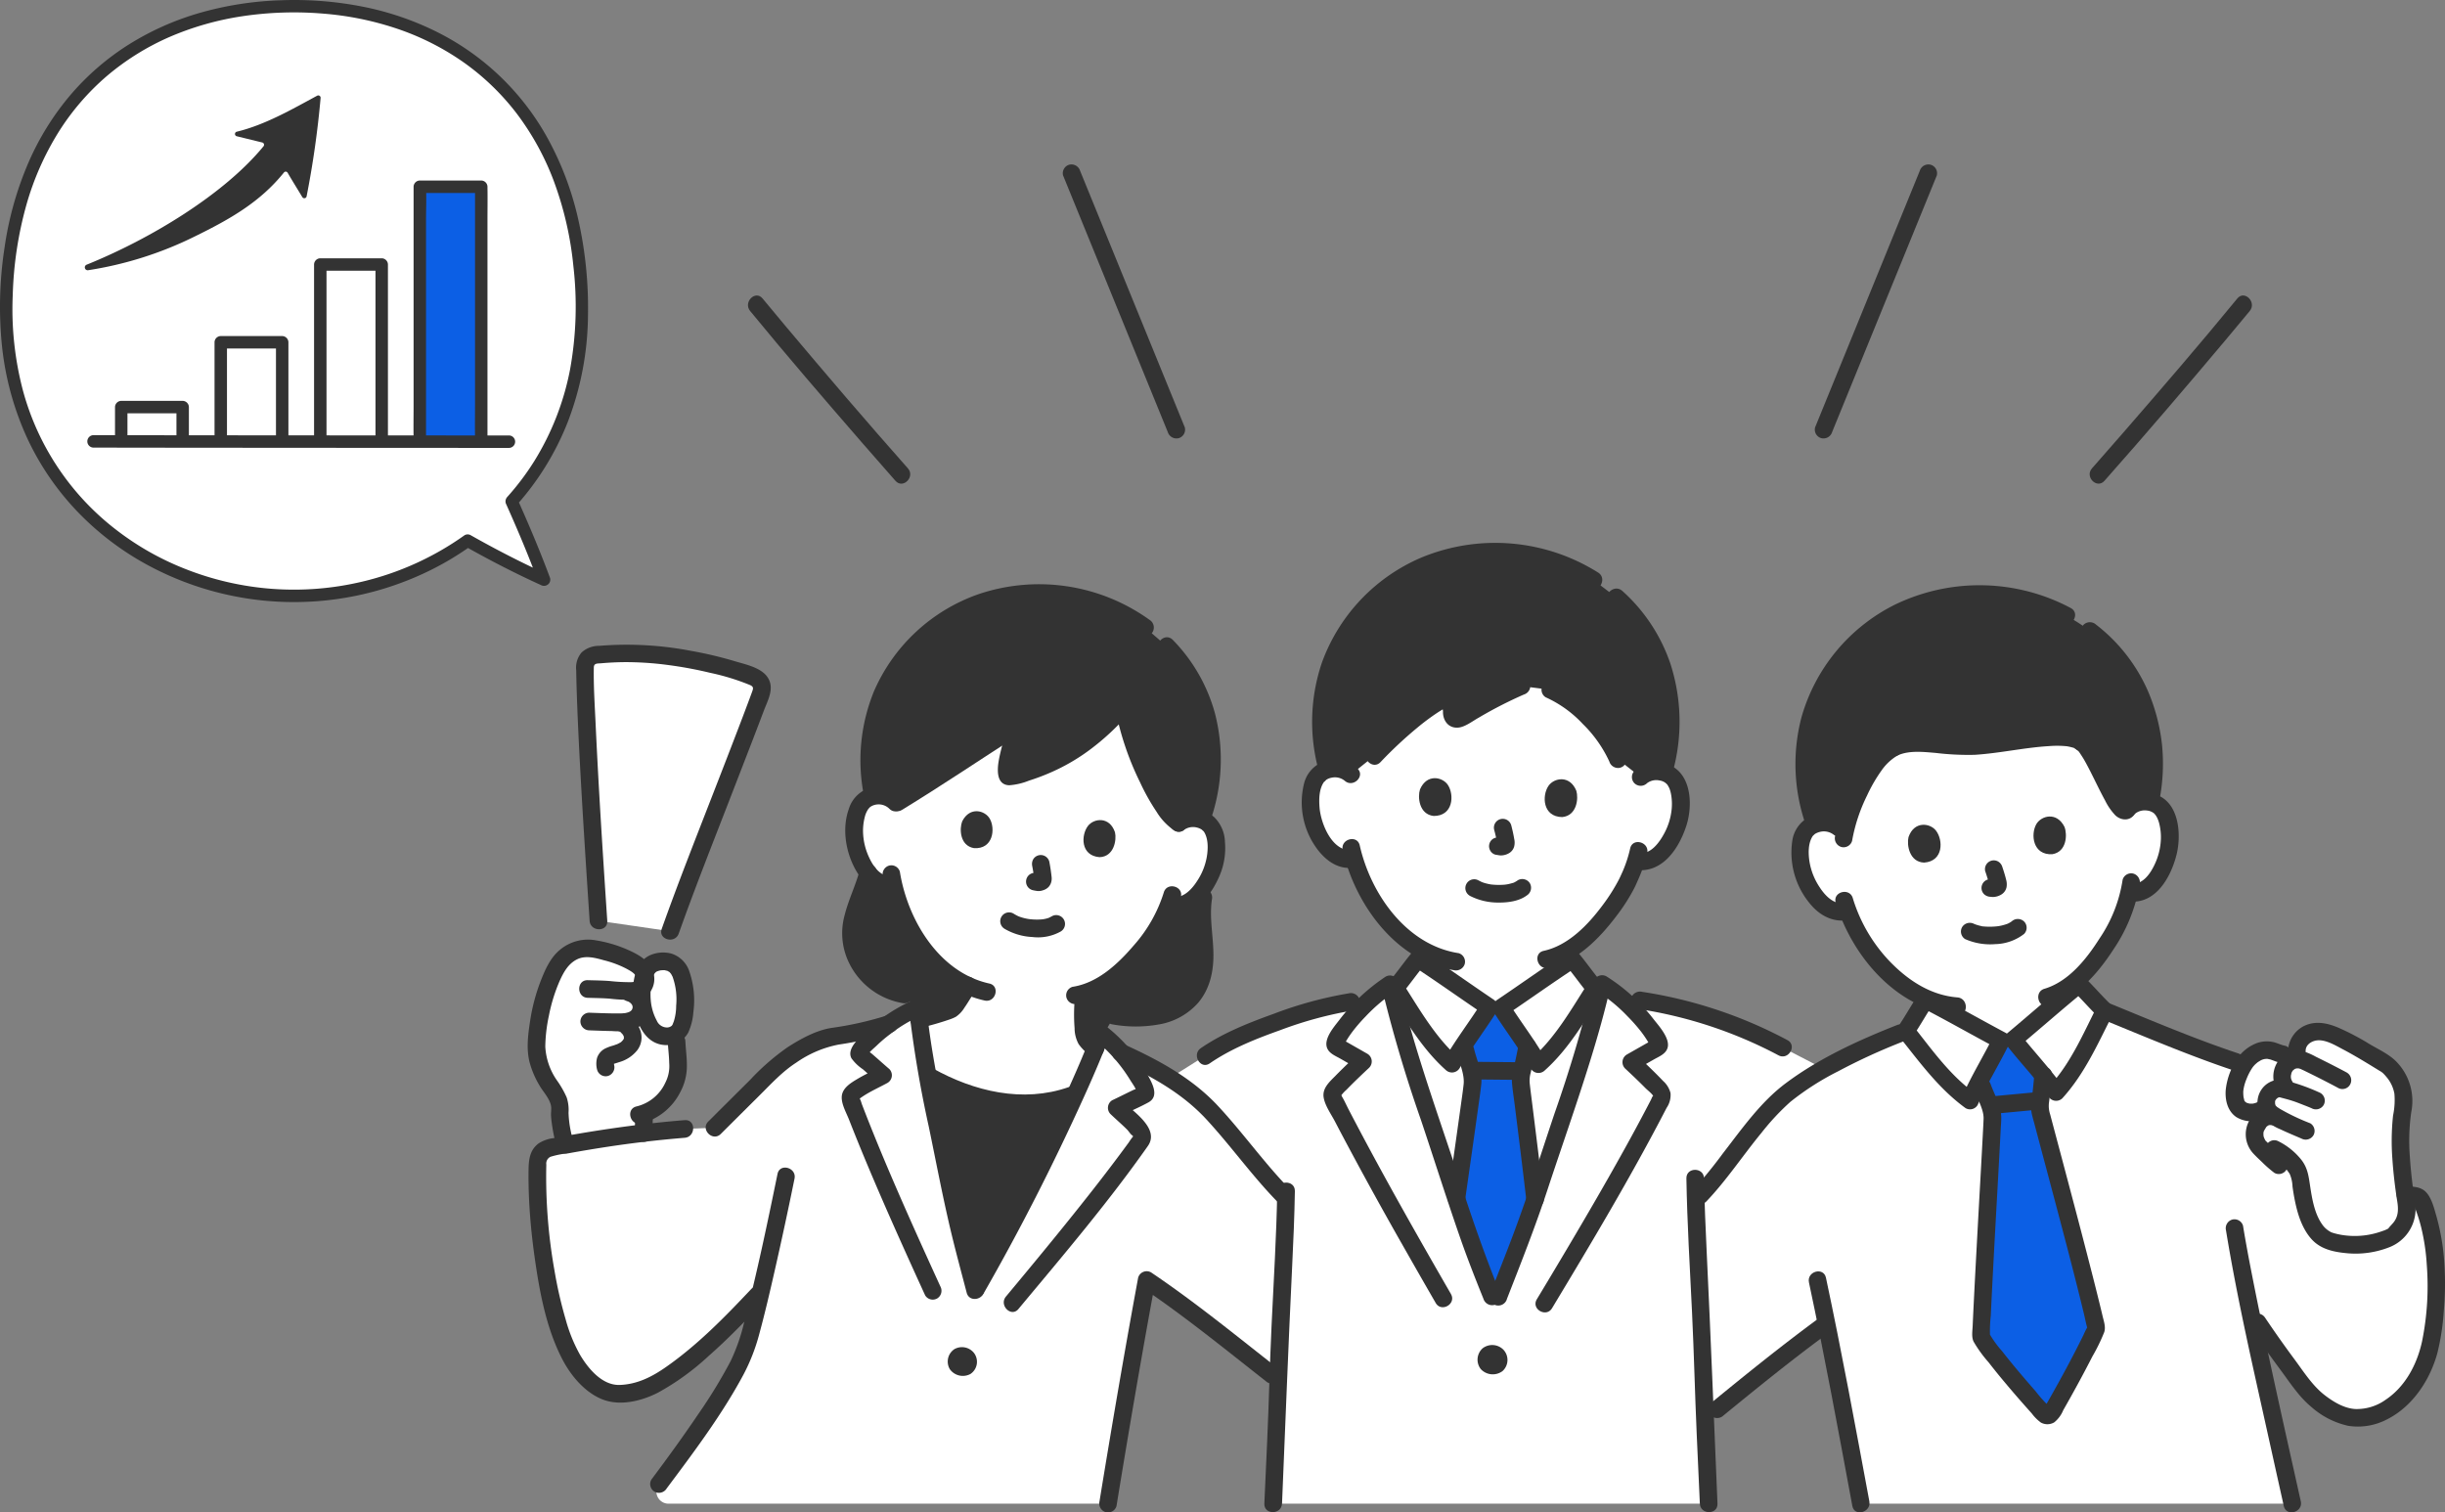 <svg xmlns="http://www.w3.org/2000/svg" width="579.336" height="358.371" viewBox="0 0 579.336 358.371">
  <rect x="0" y="0" width="579.336" height="358.371" fill="#808080" stroke="none"/>
  <g id="グループ_10030" data-name="グループ 10030" transform="translate(-770.663 -2265.155)">
    <g id="_11324" data-name="11324" transform="translate(895.703 2304.104)">
      <path id="パス_89860" data-name="パス 89860" d="M366.983,164.763a34.166,34.166,0,0,1-1.783,6.706,45.4,45.4,0,0,1-10.573,15.94v1.553c-.836.678-10.806,9.169-15.544,13.121l-2.9.184c-5.447-2.9-16.941-9.17-17.9-9.661v-.313a31.554,31.554,0,0,1-9.765-7.062,39.182,39.182,0,0,1-8.652-13.636,5.93,5.93,0,0,1-5-.872,15.654,15.654,0,0,1-5.239-7.16c-1.208-2.843-1.58-7.54-.23-10.19a5,5,0,0,1,4.306-2.7,5.466,5.466,0,0,1,3.961,1.121s-4.963-28.35,27.887-32.8c44.581-6.037,40.62,28.316,40.62,28.316a5.465,5.465,0,0,1,3.781-1.628,5,5,0,0,1,4.62,2.114c1.684,2.452,1.928,7.157,1.1,10.135a15.652,15.652,0,0,1-4.26,7.782,6.043,6.043,0,0,1-4.468,1.567" transform="translate(12.942 5.305)" fill="#fff"/>
      <path id="パス_89861" data-name="パス 89861" d="M2.077,199.121a51.44,51.44,0,0,1,.912-6.289c1.117-5.21,3.4-11.009,5.594-12.831,3.761-3.489,7.394-2.132,11.986-.82,1.3.37,6.625,2.446,7.042,4.788a3.881,3.881,0,0,1,3.044-2.952,4.475,4.475,0,0,1,5.184,2.024c1.74,3.062,1.832,11.061.136,13.959a2.989,2.989,0,0,1-.878.962c.049,1.123.084,1.893.084,1.893.1,2.491.869,6.908-.249,9.517-1.708,3.99-4.226,6.408-7.385,7.508-.042.672-.072,1.179-.072,1.179-.05.81-.071,2.1-.086,3.486-6.165.731-12.373,1.694-18.566,2.821-.6-2.025-1.507-6.092-1.294-8.422.194-2.136-1.366-4.015-2.5-5.838a17.919,17.919,0,0,1-3.023-8.127A21.474,21.474,0,0,1,2.077,199.121Z" transform="translate(0.089 7.974)" fill="#fff"/>
      <path id="パス_89862" data-name="パス 89862" d="M304,308.992c-2.423-13.045-5.384-28.937-8.15-42.671-9.488,6.933-16.044,12.256-25.889,20.32l-2.9,2.677c-.157-3.7-.286-7.154-.35-9.926-.323-13.088-1.416-28.913-1.826-42.341l1.054-1.159c4.623-4.806,14.424-19.4,20.645-24.2,7.6-5.851,18.478-11.005,28.054-14.674,1.672-2.41,3.657-5.91,4.7-7.45.96.491,12.455,6.761,17.9,9.661l2.9-.184c4.738-3.953,14.705-12.443,15.544-13.121,1.334,1.285,3.97,4.273,6.087,6.294,9.594,3.917,26.106,10.449,31.142,12.12L432.971,235.9c.592.029,1.125.056,1.943.068a2.105,2.105,0,0,1,1.9,1.235,37.346,37.346,0,0,1,2.351,7.41,64.977,64.977,0,0,1,1.01,16.982c-.585,7.588-1.254,13.856-5.824,19.871-4.437,5.828-11.493,9.375-18.114,5.77a20.536,20.536,0,0,1-6.715-5.376q-6.987-8.9-13.21-18.367c2.8,13.527,6.462,29.995,9.918,45.505Z" transform="translate(11.881 8.339)" fill="#fff"/>
      <path id="パス_89863" data-name="パス 89863" d="M255.751,140.176a5.465,5.465,0,0,1,3.892-1.344,5,5,0,0,1,4.452,2.451c1.5,2.569,1.393,7.281.347,10.186a15.653,15.653,0,0,1-4.824,7.447,6.042,6.042,0,0,1-4.571,1.237l-.437-.075A33.316,33.316,0,0,1,253,164.2c-1.068,2.739-6.444,11.646-13.448,16.39v2.782c-.906.587-11.693,8.008-16.813,11.452l-2.9-.116c-5.12-3.448-15.908-10.866-16.813-11.452v-2.708a33.566,33.566,0,0,1-7.571-6.812,39.194,39.194,0,0,1-7.62-14.238,5.931,5.931,0,0,1-4.924-1.24,15.647,15.647,0,0,1-4.695-7.528c-.995-2.926-1.019-7.636.522-10.18a5,5,0,0,1,4.493-2.372,5.468,5.468,0,0,1,3.866,1.412s-4.473-28.211,33.315-28.211C260.469,111.368,255.751,140.176,255.751,140.176Z" transform="translate(7.962 4.995)" fill="#fff"/>
      <path id="パス_89864" data-name="パス 89864" d="M220.556,191.678l-1.543-.062c-5.12-3.448-15.908-10.866-16.813-11.452-1.375,1.628-4.231,5.679-6.234,7.816,3.553,15.036,9.479,31.11,14.21,45.655,3.844,11.807,4.97,15.39,10.3,28.442,4.725-12.156,6.776-16.822,10.623-28.591,4.7-14.367,10.563-30.232,14.134-45.105-2.008-2.042-5.068-6.4-6.505-8.1-.906.587-11.693,8.008-16.813,11.452Z" transform="translate(8.79 8.081)" fill="#fff"/>
      <path id="パス_89865" data-name="パス 89865" d="M170.112,308.995c.376-8.954,1.055-21.9,1.233-29.6.352-14.25,1.5-28.943,1.784-42.854-4.484-4.467-6.8-7.9-10.933-12.651-3.482-4.006-6.985-8.5-10.793-11.62a54.445,54.445,0,0,0-5.78-4.111l8.389-5.282c8.01-5.573,25.777-11.522,34.543-12.775l4.849-.766a36.564,36.564,0,0,1,4.4-3.395c3.5,15.55,9.71,32.32,14.628,47.436,3.844,11.807,4.97,15.39,10.3,28.442,4.725-12.156,6.776-16.822,10.623-28.591,4.934-15.094,11.16-31.841,14.66-47.358a33.389,33.389,0,0,1,4.35,3.209c2.821.4,4.6.654,4.6.654a108.634,108.634,0,0,1,33.926,11.224s4.793,2.488,9.737,5.052a75.442,75.442,0,0,0-8.692,5.688c-6.221,4.793-16.022,19.388-20.645,24.2,0,0-.441.533-1.054,1.267.418,13.407,1.5,29.181,1.826,42.232.178,7.7.857,20.646,1.233,29.6Z" transform="translate(6.532 8.337)" fill="#fff"/>
      <path id="パス_89866" data-name="パス 89866" d="M112.154,128.434c-.692,3.769-3.553,11.652-1.036,11.063,10.716-2.385,19.574-8.184,26.788-16.727,1.672,10.227,8.762,25.36,13.047,27.755a5.352,5.352,0,0,1,3.889-1.075,4.9,4.9,0,0,1,4.2,2.671c1.3,2.607.911,7.209-.29,9.986a15.345,15.345,0,0,1-5.179,6.984,5.917,5.917,0,0,1-4.547.927l-.418-.1a32.36,32.36,0,0,1-1.825,3.928c-1.438,3.1-9.323,14.282-18.239,17.039a42.8,42.8,0,0,0-.209,8.038,9.317,9.317,0,0,0,.428,2.466,9.194,9.194,0,0,0,3.013,3.042l4.9,3.106s-3.05,3.521-4.963,4.614c-2.438,1.394-6.269,2.988-6.269,2.988a38.806,38.806,0,0,1-18.285,1.254,49.58,49.58,0,0,1-15.58-5.907,30.268,30.268,0,0,1-5.1-4.949,30.311,30.311,0,0,1-3.061-6.792l5.572-1.626c1.034-.261,7.386-1.864,8.212-2.533a7.275,7.275,0,0,0,1.421-1.724c.658-.993,1.484-2.32,2.32-3.741-4.2-1.9-7.766-5.1-11.04-9.508a38.4,38.4,0,0,1-6.573-14.4,5.815,5.815,0,0,1-4.739-1.518,15.333,15.333,0,0,1-4.125-7.654c-.793-2.926-.522-7.53,1.141-9.926a4.9,4.9,0,0,1,4.542-2.042,5.314,5.314,0,0,1,3.824,1.764c9.344-5.692,18.169-11.65,27.855-17.88" transform="translate(3.321 5.506)" fill="#fff"/>
      <path id="パス_89867" data-name="パス 89867" d="M156.559,211.016A82.2,82.2,0,0,0,140.4,201.83a33.485,33.485,0,0,0-4.618-4.473c-4.956,12.983-11.7,26.355-17.907,38.8-4.664,9.36-6.677,12.884-11.94,22.066-2.563-9.851-3.848-14.219-5.851-24.3-2.717-13.637-6.4-28.858-7.774-42.687a35.753,35.753,0,0,0-6.73,3.853,77.87,77.87,0,0,1-13.5,2.992,34.868,34.868,0,0,0-14.363,8.11L44.169,219.676l-7.078.3A290.941,290.941,0,0,0,5.17,224.439a3.628,3.628,0,0,0-2.939,3.433C1.686,243.578,5.2,265.827,10.577,274.7c2.612,4.306,6.709,8.192,10.949,8.035,6.327-.233,9.773-2.74,14.878-6.484,5.36-3.932,11.18-9.7,17.91-16.834l.821-.87c-1.428,6.027-2.675,10.824-3.52,13.341-2.451,7.291-12.827,21.837-20.6,32.237h0a2.862,2.862,0,0,0,2.243,4.638H137.4c2.478-15.182,6.06-36.215,9.157-52.984,10.06,6.757,19.852,14.76,29.721,22.487l1.5,1.036v-.141c.352-14.25,1.5-28.942,1.786-42.853-4.487-4.468-6.806-7.9-10.935-12.652-3.482-4.006-6.985-8.5-10.793-11.62Q157.206,211.511,156.559,211.016Z" transform="translate(0.097 8.578)" fill="#fff"/>
      <path id="パス_89868" data-name="パス 89868" d="M16.177,174.255c-.921-13.923-3.052-45.774-3.19-60.344a2.638,2.638,0,0,1,2.41-2.627,71.839,71.839,0,0,1,18.912.5,85.9,85.9,0,0,1,18.9,4.825,2.73,2.73,0,0,1,1.567,3.46c-4.5,12.368-16.525,42.378-21.591,56.658Z" transform="translate(0.582 4.973)" fill="#fff"/>
      <path id="パス_89869" data-name="パス 89869" d="M425.039,206.569a10,10,0,0,0-1.933-2.031c-3.97-2.442-7.413-4.586-11.221-6.444a27.786,27.786,0,0,0-2.793-1.119,6.331,6.331,0,0,0-4.752.26c-1.249.594-2.9,2.837-2.448,4.388l-3.383.426c-.964-.154-1.835-.673-2.789-.884a5.969,5.969,0,0,0-5.491,2.076,14.92,14.92,0,0,0-2.8,5.425,8.407,8.407,0,0,0-.076,4.766,3.147,3.147,0,0,0,2.058,2.134,5.076,5.076,0,0,0,4.241-.446l-.265,2.4a6.7,6.7,0,0,0-1.213,1.729,4.673,4.673,0,0,0,.921,4.932,60.013,60.013,0,0,0,4.461,4.149l1.8-1.948c1.727,1.428,3.1,3.229,3.273,5.038,1.149,9.914,3.588,13.962,7.5,15.046a22.216,22.216,0,0,0,9.485.394c.851-.209,4.7-1.314,5.262-1.985,1.1-1.326,2.323-2.3,2.763-4.064a10.72,10.72,0,0,0-.012-4.454c-.313-1.767-.85-6.261-1.063-9.252a57.975,57.975,0,0,1,.347-11.911,10.981,10.981,0,0,0-.959-7.243A10.5,10.5,0,0,0,425.039,206.569Z" transform="translate(17.361 8.819)" fill="#fff"/>
      <path id="パス_89870" data-name="パス 89870" d="M78.192,145.4A6.441,6.441,0,0,1,80,145.224a5.314,5.314,0,0,1,3.824,1.764c9.344-5.692,18.169-11.65,27.855-17.88l.324.472c-.692,3.769-3.553,11.652-1.036,11.063,10.716-2.385,19.574-8.184,26.788-16.727,1.672,10.227,8.762,25.36,13.047,27.754a5.352,5.352,0,0,1,3.889-1.075,6.491,6.491,0,0,1,1.662.392l-.009-.608a39.6,39.6,0,0,0,2.344-12.176c.368-13.006-4.759-22.249-10.771-28.408l-5.108-4.434a40.54,40.54,0,0,0-21.923-7.989,40.277,40.277,0,0,0-24.462,5.685,38.82,38.82,0,0,0-18.793,29.317,41.5,41.5,0,0,0,.6,12.386Z" transform="translate(3.472 4.36)" fill="#333"/>
      <path id="パス_89871" data-name="パス 89871" d="M88.857,193.094l5.586.848a12.552,12.552,0,0,0,2.8-1.059,7.275,7.275,0,0,0,1.421-1.724c.658-.993,1.484-2.32,2.32-3.741-4.2-1.9-7.766-5.1-11.04-9.508a38.4,38.4,0,0,1-6.573-14.4,5.815,5.815,0,0,1-4.739-1.518,11.392,11.392,0,0,1-1.24-1.364v.005c-1.327,5.036-4.232,9.895-4.159,15.161a16.04,16.04,0,0,0,2.216,6.614c4.075,5.433,6.966,6.5,10.565,7.082Z" transform="translate(3.285 7.205)" fill="#333"/>
      <path id="パス_89872" data-name="パス 89872" d="M154.448,166.315l-.033-2.29a12.241,12.241,0,0,1-3.166,3.214,5.917,5.917,0,0,1-4.547.927l-.418-.1a32.363,32.363,0,0,1-1.825,3.928c-1.438,3.1-9.323,14.282-18.239,17.039a42.8,42.8,0,0,0-.209,8.038,11.585,11.585,0,0,0,.264,1.912l3.989.606,3.135-5.2a36.435,36.435,0,0,0,7.477.28c6.194-.222,11.064-3.437,12.9-8.319C156.065,180.244,153.44,172.765,154.448,166.315Z" transform="translate(5.648 7.357)" fill="#333"/>
      <path id="パス_89873" data-name="パス 89873" d="M98.8,245.351c.9,3.622,1.869,7.2,3.164,12.18,5.264-9.18,7.276-12.7,11.941-22.064,3.932-7.891,8.084-16.153,11.859-24.45l-1.061.363a38.806,38.806,0,0,1-18.285,1.254,49.562,49.562,0,0,1-15.718-6c1.651,9,3.719,18.109,5.409,26.6C97.1,238.22,97.918,241.81,98.8,245.351Z" transform="translate(4.068 9.268)" fill="#333"/>
      <path id="パス_89874" data-name="パス 89874" d="M304.928,106.248q-.28.223-.555.449a39.614,39.614,0,0,0-14.907,32.255A42.675,42.675,0,0,0,292,151.976a6.739,6.739,0,0,1,1.653-.366,5.466,5.466,0,0,1,3.961,1.121l1.463,1.2c1.267-5.619,5.747-17.031,11.437-20.033,4.4-2.194,12.026-.423,17.129-.386,8.45.062,23.577-4.33,27.626-.872,3.072,1.748,8.973,19.487,10.848,15.61a5.465,5.465,0,0,1,3.781-1.628,6.792,6.792,0,0,1,1.535.116,41.252,41.252,0,0,0,.776-13.2c-1.661-15.2-9.991-24.335-18.015-29.443a43.381,43.381,0,0,0-49.273,2.153Z" transform="translate(12.983 4.37)" fill="#333"/>
      <path id="パス_89875" data-name="パス 89875" d="M335.293,276.517c-2.051-2.508-3.97-4.994-5.511-7.228a1.023,1.023,0,0,1-.178-.627c.522-13.426,2.779-51.313,2.7-52.034a15.264,15.264,0,0,0-1.306-4.064c-.449-1.055-.8-2.037-1.139-2.978l-.576-1.344c1.979-3.808,4.388-8.179,5.073-9.572l2.9-.184c.969,1.24,4.293,5.106,7.031,8.463-.125,1.743-.261,3.037-.47,4.806-.031.355-.084.71-.136,1.076a10.691,10.691,0,0,0-.115,2.382c.042.439,10.48,38.9,13.291,51.365a1,1,0,0,1-.084.669c-2.706,5.7-6.447,12.737-10.532,19.779a1.053,1.053,0,0,1-1.682.178C341.735,284.09,338.365,280.275,335.293,276.517Z" transform="translate(14.77 8.902)" fill="#0c5fe5"/>
      <path id="パス_89876" data-name="パス 89876" d="M244.521,94.589a43.382,43.382,0,0,0-47.385.642A39.615,39.615,0,0,0,179.885,126.3a42.7,42.7,0,0,0,1.567,13.179,6.555,6.555,0,0,1,1.672-.247,5.468,5.468,0,0,1,3.866,1.412l5.525-4.421c4.155-4.415,11.48-11.06,16.6-13.61.6-.3,1.366.119,1.6,1.091a6.2,6.2,0,0,1,.137,2.322,1.237,1.237,0,0,0,1.764,1.312c3.657-1.93,10.178-5.822,14.794-7.662l6.812.871a22.156,22.156,0,0,1,6.249,3.887c4.11,3.491,8.038,8.266,9.759,12.572l5.408,4.232a5.465,5.465,0,0,1,3.892-1.344,6.6,6.6,0,0,1,1.567.243l.1-.572a40.416,40.416,0,0,0,1.6-12.549c-.467-13.394-6.389-22.523-12.982-28.4Z" transform="translate(8.067 3.941)" fill="#333"/>
      <path id="パス_89877" data-name="パス 89877" d="M219.772,191.181l-1.418-.056c-.82,1.307-3.633,5.36-5.984,8.928l.39,1.463c.231.974.487,1.985.826,3.086a14.982,14.982,0,0,1,.876,4.179c.013.731-1.972,14.523-3.845,27.725,3.022,9.27,4.418,13.356,9.2,25.084,4.207-10.826,6.293-15.709,9.416-24.962-1.471-12.626-3.423-27.664-3.423-28.107a10.477,10.477,0,0,1,.362-2.357c.091-.352.171-.7.244-1.056.381-1.723.65-3.008.968-4.716-2.379-3.619-5.292-7.813-6.129-9.148Z" transform="translate(9.447 8.572)" fill="#0c5fe5"/>
      <path id="パス_89878" data-name="パス 89878" d="M24.384,216.417c-.073,1.16-.066,2.327-.084,3.49a2.149,2.149,0,0,0,.612,1.477,2.09,2.09,0,0,0,2.956,0,2.194,2.194,0,0,0,.611-1.477c.018-1.163.01-2.33.084-3.49A2.09,2.09,0,0,0,25,214.938l-.327.423a2.09,2.09,0,0,0-.285,1.055Z" transform="translate(1.09 9.613)" fill="#333"/>
      <path id="パス_89879" data-name="パス 89879" d="M25.846,218.411a14.241,14.241,0,0,0,9.212-7.329,13,13,0,0,0,1.614-6.328c.013-1.927-.258-3.836-.353-5.757a2.135,2.135,0,0,0-2.09-2.09A2.11,2.11,0,0,0,32.14,199c.085,1.7.313,3.4.347,5.106a8.616,8.616,0,0,1-.91,4.629,10.1,10.1,0,0,1-6.842,5.648c-2.612.616-1.51,4.648,1.111,4.03Z" transform="translate(1.042 8.832)" fill="#333"/>
      <path id="パス_89880" data-name="パス 89880" d="M10.928,223.9a25.445,25.445,0,0,1-1.254-7.084,9.42,9.42,0,0,0-.447-3.639A22.907,22.907,0,0,0,7.04,209.32a15.409,15.409,0,0,1-2.875-8.181,37.377,37.377,0,0,1,.863-7.345A39.22,39.22,0,0,1,7.6,185.527c.922-2.032,2.022-4.028,4.105-5.054,2.032-1,4.37-.33,6.424.242A23.911,23.911,0,0,1,23.4,182.7c.79.437,1.917,1.007,2.287,1.862.5,1.161-.3,1.291-1.239,1.326a43.964,43.964,0,0,1-5-.272c-1.739-.137-3.481-.149-5.224-.2-2.691-.077-2.687,4.1,0,4.179,1.743.049,3.486.062,5.224.2a36.124,36.124,0,0,0,5.375.253,5.38,5.38,0,0,0,4.306-2.006,5.251,5.251,0,0,0,.589-4.591c-.806-2.639-3.553-4.154-5.917-5.2A30.988,30.988,0,0,0,16.3,176a10.379,10.379,0,0,0-8.777,2.315c-2.171,1.834-3.374,4.564-4.395,7.15a44.751,44.751,0,0,0-2.579,9.748c-.483,3.2-.907,6.492-.1,9.675a21.8,21.8,0,0,0,2.4,5.573c.87,1.49,2.508,3.172,2.7,4.951.072.68-.062,1.4-.024,2.09.047.881.165,1.758.3,2.629A37.433,37.433,0,0,0,6.9,225.012c.753,2.577,4.789,1.481,4.03-1.111Z" transform="translate(0 7.885)" fill="#333"/>
      <path id="パス_89881" data-name="パス 89881" d="M22.99,189.941c.114.03.226.067.337.1q-.348-.16-.031-.009c.189.1.371.216.553.336-.406-.27-.039-.009.045.076s.138.144.2.222c-.171-.231-.193-.255-.064-.07.05.09.3.4.276.5l-.1-.24c.031.087.059.174.083.264.154.57.04-.238.033.1a1.567,1.567,0,0,0,0,.395c.054-.34.061-.4.02-.171-.019.085-.041.167-.067.249a2.662,2.662,0,0,0-.1.288c.1-.546.217-.456.1-.255-.05.085-.091.176-.142.259a2.731,2.731,0,0,0-.18.269c.059-.137.369-.4.1-.153-.039.037-.277.225-.279.264.292-.218.35-.263.176-.137-.046.032-.092.063-.139.092-.115.073-.243.127-.357.2-.266.173.44-.144-.114.04a6.438,6.438,0,0,1-1.078.252c.517-.078-.3.01-.392.015-.209.009-.413.011-.62.014h-1.4c-1.938-.019-3.874-.1-5.811-.17a2.107,2.107,0,0,0-2.09,2.09,2.133,2.133,0,0,0,2.09,2.09c1.787.062,3.572.139,5.36.165a14.636,14.636,0,0,0,5.184-.467,5.515,5.515,0,0,0,3.778-6.412,5.981,5.981,0,0,0-4.247-4.238,2.09,2.09,0,0,0-1.111,4.03Z" transform="translate(0.536 8.335)" fill="#333"/>
      <path id="パス_89882" data-name="パス 89882" d="M20.647,196.635c.153.073.772.307.808.476-.026-.129-.266-.225,0,.024.116.1.215.231.33.336.178.163-.194-.313.007.007.081.132.158.261.234.4.2.353-.062-.366.018.062.014.074.16.479.059.162-.1-.3-.014.085,0,.173.045.418.115-.326,0,.066-.019.077-.041.154-.067.23-.05.145-.029.1.063-.13-.01.133-.174.308-.236.418-.183.327.152-.129-.017.025-.1.09-.184.2-.282.292q-.119.112-.244.209l.165-.131c-.043.085-.373.242-.453.288-.13.075-.262.144-.4.209-.08.04-.161.077-.243.114.2-.08.224-.093.084-.038-.313.1-.622.226-.94.326a10.448,10.448,0,0,0-2,.756,3.9,3.9,0,0,0-1.784,2.113,5.479,5.479,0,0,0,0,2.864,2.1,2.1,0,0,0,2.57,1.463,2.145,2.145,0,0,0,1.463-2.57c-.032-.175-.053-.522-.036-.158a2.456,2.456,0,0,1-.006-.533c-.022.126-.191.537-.015.261q-.27.337-.029.1l-.182.152a2.737,2.737,0,0,1,.266-.146l-.216.086a4.611,4.611,0,0,1,.442-.155c.327-.1.657-.2.983-.313a8.365,8.365,0,0,0,4.292-2.847,5,5,0,0,0,.7-4.686,6.516,6.516,0,0,0-3.22-3.515,2.09,2.09,0,1,0-2.109,3.609Z" transform="translate(0.698 8.644)" fill="#333"/>
      <path id="パス_89883" data-name="パス 89883" d="M31.876,200.666a5.733,5.733,0,0,0,5.1-2.984,14,14,0,0,0,1.2-4.767,21.042,21.042,0,0,0-1.015-9.9,6.545,6.545,0,0,0-4.192-4.033,7.675,7.675,0,0,0-5.077.405c-3.779,1.707-4.284,7.059-3.977,10.683.379,4.541,2.46,10.631,7.964,10.6,2.688-.018,2.695-4.2,0-4.179a2.652,2.652,0,0,1-2.369-1.626,12.3,12.3,0,0,1-1.365-4.271,15.929,15.929,0,0,1,.025-4.043,14.553,14.553,0,0,1,.47-2.052,2.064,2.064,0,0,1,.773-1.219,3.922,3.922,0,0,1,1.1-.336c.358-.081-.029.007-.1.012.14-.009.28-.026.418-.031a5.081,5.081,0,0,1,.817.022c-.544-.065.522.17.336.1a3.136,3.136,0,0,0,.466.259,3.306,3.306,0,0,1,.458.51c.089.131.461.9.283.471a15.92,15.92,0,0,1,.915,7.045,12.329,12.329,0,0,1-.561,3.726c-.049.16-.385.9-.147.45-.047.09-.084.185-.136.273-.019.031-.3.455-.139.242a1.732,1.732,0,0,1-1.254.468,2.139,2.139,0,0,0-2.09,2.09,2.109,2.109,0,0,0,2.1,2.086Z" transform="translate(1.069 8.016)" fill="#333"/>
      <path id="パス_89884" data-name="パス 89884" d="M98.286,186.347v.01l.285-1.055c-.869,1.475-1.753,2.955-2.739,4.357-.332.473.261-.253-.137.166-.047.049-.313.406-.395.4-.059-.006.437-.246.138-.113-.067.03-.136.069-.2.1-.163.088-.412.086.209-.082a2.812,2.812,0,0,0-.263.1c-.222.085-.446.163-.671.239-2.051.7-4.157,1.24-6.255,1.776a2.09,2.09,0,0,0,1.111,4.03,69.231,69.231,0,0,0,6.734-1.942,9.01,9.01,0,0,0,1.473-.633,6.868,6.868,0,0,0,1.977-2.09c.492-.707.951-1.441,1.405-2.172.543-.878,1.511-2.044,1.511-3.1a2.09,2.09,0,1,0-4.179,0Z" transform="translate(3.89 8.264)" fill="#333"/>
      <path id="パス_89885" data-name="パス 89885" d="M75.46,160.171c-.994,3.647-2.689,7.062-3.6,10.734a16.048,16.048,0,0,0,.694,10.333A17.4,17.4,0,0,0,85.543,191.6a2.152,2.152,0,0,0,2.57-1.463,2.106,2.106,0,0,0-1.463-2.57,12.1,12.1,0,0,1-5.518-2.121,14.305,14.305,0,0,1-4.82-6.009,11.647,11.647,0,0,1-.908-4,16.927,16.927,0,0,1,.841-4.724c.952-3.189,2.366-6.217,3.239-9.431.708-2.6-3.323-3.707-4.03-1.112Z" transform="translate(3.199 7.117)" fill="#333"/>
      <path id="パス_89886" data-name="パス 89886" d="M132.608,196.4a30.983,30.983,0,0,0,10.94.043,15.914,15.914,0,0,0,9.443-5.163c2.687-3.194,3.608-7.156,3.609-11.266,0-4.361-.995-8.8-.37-13.153a2.159,2.159,0,0,0-1.463-2.57,2.105,2.105,0,0,0-2.571,1.463c-.581,4.037-.062,8,.154,12.045.186,3.488.113,7.223-2.032,10.158a11.919,11.919,0,0,1-7.508,4.388,24.225,24.225,0,0,1-4.3.287,22.791,22.791,0,0,1-4.8-.263c-2.626-.533-3.749,3.5-1.111,4.031Z" transform="translate(5.88 7.365)" fill="#333"/>
      <path id="パス_89887" data-name="パス 89887" d="M133.7,306.629c2.889-17.688,5.9-35.359,9.156-52.984l-3.07,1.249c10.165,6.847,19.659,14.61,29.3,22.161a2.16,2.16,0,0,0,2.956,0,2.1,2.1,0,0,0,0-2.956c-9.919-7.769-19.686-15.769-30.145-22.814a2.1,2.1,0,0,0-3.07,1.254c-3.254,17.625-6.269,35.3-9.156,52.982a2.152,2.152,0,0,0,1.463,2.57,2.105,2.105,0,0,0,2.571-1.463Z" transform="translate(5.813 11.258)" fill="#333"/>
      <path id="パス_89888" data-name="パス 89888" d="M37.189,216.743c-5.936.473-11.85,1.169-17.741,2.031q-4.585.671-9.148,1.476-2.034.357-4.064.739a8.493,8.493,0,0,0-3.6,1.226c-2.164,1.559-2.4,3.852-2.445,6.319-.032,2.165.006,4.331.1,6.494.209,4.771.679,9.525,1.349,14.251,1.138,8.027,2.693,16.509,6.386,23.8,2,3.943,5.189,7.886,9.319,9.687,4.239,1.848,9.4.611,13.386-1.384a60.033,60.033,0,0,0,12.175-8.8c4.573-4.016,8.8-8.415,12.979-12.839,1.845-1.955-1.1-4.916-2.955-2.955C46.657,263.435,40.261,270,32.741,275.249c-3.322,2.32-6.775,4.075-10.9,4.235-4.179.164-7.479-3.833-9.425-7.092a36.867,36.867,0,0,1-3.426-8.412,100.834,100.834,0,0,1-2.661-11.64A126.34,126.34,0,0,1,4.4,227.263a1.756,1.756,0,0,1,1-1.84,20.39,20.39,0,0,1,4.234-.822q4.564-.827,9.149-1.529,9.162-1.395,18.407-2.147c2.662-.209,2.685-4.388,0-4.179Z" transform="translate(0.008 9.721)" fill="#333"/>
      <path id="パス_89889" data-name="パス 89889" d="M124.161,188.467a41.67,41.67,0,0,0-.139,7.836,7.982,7.982,0,0,0,.946,3.761,11.17,11.17,0,0,0,2.485,2.532,2.146,2.146,0,0,0,2.956,0,2.114,2.114,0,0,0,0-2.956,16.193,16.193,0,0,1-1.268-1.092c-.164-.159-.313-.332-.473-.492-.157-.189-.156-.181,0,.023-.06-.08-.115-.164-.167-.25-.238-.3.12.522-.032-.063-.076-.3-.156-.584-.209-.885.053.313-.032-.292-.039-.354-.029-.313-.049-.627-.067-.946a43.636,43.636,0,0,1,.186-7.116,2.09,2.09,0,0,0-2.09-2.09,2.148,2.148,0,0,0-2.09,2.09Z" transform="translate(5.557 8.359)" fill="#333"/>
      <path id="パス_89890" data-name="パス 89890" d="M18.357,174.342c-.651-9.849-1.3-19.7-1.867-29.553q-.486-8.413-.881-16.829c-.2-4.516-.522-9.079-.438-13.6.02-1.091.787-.952,1.753-1.035,1.819-.159,3.644-.253,5.471-.269a76.4,76.4,0,0,1,10.51.7,94.36,94.36,0,0,1,9.822,1.83,54.348,54.348,0,0,1,9.455,2.9c.94.418.77.843.447,1.727q-.5,1.358-1.005,2.706-1.16,3.1-2.349,6.187-2.839,7.408-5.723,14.8c-4.173,10.753-8.43,21.484-12.291,32.354-.9,2.539,3.135,3.632,4.03,1.111,3.632-10.226,7.627-20.327,11.549-30.442q3.069-7.909,6.124-15.823,1.263-3.288,2.508-6.583c.77-2.05,2.095-4.418,1.453-6.641-.965-3.344-5.406-4.155-8.3-5.03a92.076,92.076,0,0,0-10.425-2.47,80.708,80.708,0,0,0-21.751-1.187,6.075,6.075,0,0,0-4.162,1.559A5.515,5.515,0,0,0,11,114.974c.032,2.252.1,4.5.178,6.753.2,5.566.473,11.129.775,16.689.65,11.981,1.434,23.954,2.224,35.926.177,2.671,4.357,2.691,4.179,0Z" transform="translate(0.492 4.885)" fill="#333"/>
      <path id="パス_89891" data-name="パス 89891" d="M43.938,221.081q4.666-4.645,9.336-9.29c2.709-2.695,5.283-5.5,8.51-7.584A26.2,26.2,0,0,1,71.9,199.9a79.061,79.061,0,0,0,12.519-2.865c2.557-.8,1.463-4.841-1.111-4.03a79.1,79.1,0,0,1-12.945,2.926c-3.718.512-7.585,2.657-10.693,4.672a55.849,55.849,0,0,0-8.807,7.691q-4.945,4.911-9.885,9.835c-1.909,1.9,1.045,4.856,2.956,2.956Z" transform="translate(1.811 8.652)" fill="#333"/>
      <path id="パス_89892" data-name="パス 89892" d="M427.351,235.935c.452.022,1.567-.159,1.943.068.02.011.327.725.438,1a36.307,36.307,0,0,1,1.411,4.441,49.492,49.492,0,0,1,1.333,8.907,65.7,65.7,0,0,1-1.128,18.18c-1.174,5.387-3.956,10.685-8.648,13.808a11.7,11.7,0,0,1-7.176,2.175c-2.654-.159-5.181-1.7-7.239-3.286-2.9-2.242-5-5.575-7.159-8.492q-3.6-4.855-6.971-9.869c-1.5-2.219-5.12-.13-3.609,2.11q3.517,5.224,7.272,10.272c2.209,2.969,4.336,6.3,7.2,8.682a19.63,19.63,0,0,0,8.816,4.563,14.876,14.876,0,0,0,9.29-1.56c6.036-3.068,10.157-9.345,11.879-15.75a56.234,56.234,0,0,0,1.5-9.894,72.012,72.012,0,0,0,.168-10.711,53.92,53.92,0,0,0-1.881-11.65c-.522-1.792-1.069-4.119-2.287-5.572-1.358-1.618-3.223-1.513-5.152-1.607-2.688-.13-2.682,4.05,0,4.179Z" transform="translate(17.502 10.395)" fill="#333"/>
      <path id="パス_89893" data-name="パス 89893" d="M389.4,202.145c-10.545-3.514-20.855-7.921-31.137-12.12a2.1,2.1,0,0,0-2.57,1.463,2.142,2.142,0,0,0,1.463,2.571c10.286,4.2,20.6,8.6,31.137,12.12,2.558.852,3.657-3.183,1.111-4.03Z" transform="translate(15.952 8.52)" fill="#333"/>
      <path id="パス_89894" data-name="パス 89894" d="M403.6,201.273c.026-1.55,1.646-2.423,3.006-2.463,1.985-.057,4.095,1.233,5.8,2.128,1.946,1.024,3.843,2.135,5.724,3.272q1.486.9,2.963,1.814a4.889,4.889,0,0,1,.769.514,9.267,9.267,0,0,1,.866.934,8.312,8.312,0,0,1,1.909,4.014,17.89,17.89,0,0,1-.32,5.15,56.134,56.134,0,0,0-.173,10.117c.227,3.424.627,6.847,1.169,10.24.292,1.832.293,3.567-.94,5.045-.284.342-.595.661-.888.995-.129.146-.251.3-.385.446.28-.3.232-.154.071-.056a7.108,7.108,0,0,1-1.388.589,18.925,18.925,0,0,1-8.474,1.066,16.694,16.694,0,0,1-2.73-.491c-.254-.068-.5-.14-.752-.229-.271-.1.054.073-.385-.185a5.59,5.59,0,0,1-1.7-1.436c-2.018-2.624-2.612-6.326-3.094-9.5-.344-2.273-.572-4.164-2.011-6.048a16.2,16.2,0,0,0-5.484-4.451c-2.388-1.229-4.5,2.376-2.11,3.609a10.971,10.971,0,0,1,4.8,4.153,8.463,8.463,0,0,1,.649,2.961c.163,1.182.354,2.361.6,3.53.658,3.156,1.69,6.426,3.86,8.886,2.194,2.488,5.406,3.12,8.568,3.4a21.9,21.9,0,0,0,9.926-1.436,9.733,9.733,0,0,0,6.2-9.4c-.073-1.866-.508-3.73-.731-5.585-.251-2.076-.468-4.159-.6-6.245a48.087,48.087,0,0,1,.313-10.784,13.334,13.334,0,0,0-3.387-11.807c-1.712-1.836-4.3-3.008-6.44-4.275a59.074,59.074,0,0,0-7.627-4c-2.612-1.07-5.329-1.6-7.986-.307a6.913,6.913,0,0,0-3.762,5.843c-.045,2.691,4.134,2.691,4.179,0Z" transform="translate(17.672 8.732)" fill="#333"/>
      <path id="パス_89895" data-name="パス 89895" d="M413.306,206.187c-2.425-1.3-4.888-2.544-7.36-3.761a17.115,17.115,0,0,0-2.681-1.2,5.7,5.7,0,0,0-6.044,1.936,6.433,6.433,0,0,0-.514,7.142,2.09,2.09,0,1,0,3.609-2.11,3.446,3.446,0,0,1-.184-.332c.084.2.084.188,0-.046a3.793,3.793,0,0,1-.1-.387c.017.187.019.209.006.05a4.227,4.227,0,0,1,0-.731c-.035.368.083-.3.1-.385a3.234,3.234,0,0,1,.1-.308c-.059.168-.032.137.076-.094a3.768,3.768,0,0,1,.209-.328c-.127.169-.112.164.046-.018.076-.062.5-.363.16-.153a3.593,3.593,0,0,1,.324-.189q-.323.116.022-.006c.1-.026.634-.131.193-.08.093-.01.836.031.446-.031.215.034.412.12.627.163.3.059-.567-.264-.305-.132.388.194.789.366,1.179.555,2.677,1.3,5.339,2.643,7.96,4.053a2.09,2.09,0,1,0,2.11-3.609Z" transform="translate(17.756 9.015)" fill="#333"/>
      <path id="パス_89896" data-name="パス 89896" d="M407.2,210.717a46.575,46.575,0,0,0-6.91-2.581,8.535,8.535,0,0,0-3.37-.53,5.345,5.345,0,0,0-3.239,1.7,5.563,5.563,0,0,0-.264,7.105,12.178,12.178,0,0,0,4.245,2.9c1.646.777,3.325,1.484,5,2.194a2.148,2.148,0,0,0,2.859-.749,2.113,2.113,0,0,0-.749-2.86,50.661,50.661,0,0,1-7.18-3.418c-.175-.111-.344-.23-.522-.34-.073-.046-.313-.243,0,.014-.067-.054-.133-.1-.2-.165-.01-.009-.418-.4-.405-.41s.259.331.084.073c-.2-.3.057.264.01.03a4.686,4.686,0,0,1-.134-.533c.047-.013.017.423.017.072,0-.1-.01-.215-.009-.324,0-.079.013-.161.008-.239-.013-.281-.127.341-.017.1a.989.989,0,0,0,.049-.215c.063-.4-.166.249-.031.041.094-.145.341-.5.082-.2.144-.168.305-.313.459-.468-.022.023-.3.19-.1.083.093-.051.179-.116.273-.168.069-.039.141-.071.209-.1-.4.217-.128.053.009.026.534-.1-.27-.008.112-.018.437-.013-.135-.017-.118-.034a1.891,1.891,0,0,1,.287.071q.666.17,1.331.351a29.063,29.063,0,0,1,3.112,1.012c.578.228,1.158.45,1.736.678.25.1.5.2.748.3.386.157.1.042.021.007l.479.209a2.142,2.142,0,0,0,2.859-.75,2.115,2.115,0,0,0-.749-2.859Z" transform="translate(17.595 9.311)" fill="#333"/>
      <path id="パス_89897" data-name="パス 89897" d="M396.855,214.006a5.7,5.7,0,0,0-5.27,1.463,6.7,6.7,0,0,0-.068,9.435c.635.671,1.312,1.306,1.985,1.943a27.807,27.807,0,0,0,2.884,2.513,2.1,2.1,0,0,0,2.859-.75,2.147,2.147,0,0,0-.75-2.859c-.368-.265.376.322.1.079-.075-.067-.156-.129-.233-.194-.209-.181-.418-.367-.627-.554-.448-.406-.889-.821-1.327-1.239-.712-.68-1.38-1.419-2.1-2.09q-.147-.172.087.116c-.061-.086-.118-.174-.172-.265-.084-.139-.154-.283-.228-.427.227.436.009.01-.029-.111a1.68,1.68,0,0,1-.161-.64l.025.23c-.013-.1-.021-.218-.026-.327-.008-.164,0-.325,0-.488q.033-.36-.018.078c.02-.1.043-.209.07-.313.04-.142.253-.515.009-.086.192-.339.393-.668.6-1,.22-.357-.225.178.084-.1.091-.084.387-.277.064-.089.051-.03.6-.344.33-.215s.292-.117.36-.089c-.261.027-.313.033-.15.021.084-.008.167-.011.252-.011s.821.074.346,0a2.147,2.147,0,0,0,2.571-1.463,2.114,2.114,0,0,0-1.463-2.57Z" transform="translate(17.476 9.592)" fill="#333"/>
      <path id="パス_89898" data-name="パス 89898" d="M399.154,199.929c-1.071-.2-2.031-.769-3.111-.94a7.144,7.144,0,0,0-3.46.246,9.872,9.872,0,0,0-5.283,4.534,16.091,16.091,0,0,0-2.235,6.662c-.172,2.4.439,4.954,2.5,6.38a7.013,7.013,0,0,0,7.226.01,2.09,2.09,0,0,0-2.109-3.609,2.962,2.962,0,0,1-.682.3c-.061.019-.682.152-.352.1a3.919,3.919,0,0,1-.636.027c-.132,0-.263-.01-.394-.023q.37.056.02-.006c-.15-.042-.3-.085-.456-.121-.366-.088.28.2-.12-.054a3.591,3.591,0,0,1-.313-.185q.226.191.057.044a2.4,2.4,0,0,1-.2-.2c.12.178.111.163-.026-.044-.216-.284-.034.093-.126-.285-.066-.274-.139-.545-.183-.825a9.254,9.254,0,0,1-.042-1.273,10.38,10.38,0,0,1,.754-2.837,13.654,13.654,0,0,1,1.38-2.684,5.407,5.407,0,0,1,.739-.855c.066-.065.6-.512.428-.383a6.075,6.075,0,0,1,.561-.359,3.03,3.03,0,0,1,2.071-.5c-.327-.022.346.085.444.114.274.08.54.181.808.282a9.752,9.752,0,0,0,1.627.508,2.144,2.144,0,0,0,2.57-1.463,2.107,2.107,0,0,0-1.463-2.57Z" transform="translate(17.271 8.92)" fill="#333"/>
      <path id="パス_89899" data-name="パス 89899" d="M312.808,195.109c-9.257,3.648-18.574,7.89-26.579,13.876-5.948,4.447-10.378,10.8-14.883,16.62a105.972,105.972,0,0,1-6.843,8.4c-1.856,1.947,1.1,4.911,2.955,2.955,4.771-5,8.632-10.893,13.026-16.221a57.5,57.5,0,0,1,6.864-7.36,64.061,64.061,0,0,1,11.312-7.238,143.089,143.089,0,0,1,15.26-7,2.153,2.153,0,0,0,1.463-2.57,2.105,2.105,0,0,0-2.571-1.463Z" transform="translate(11.838 8.748)" fill="#333"/>
      <path id="パス_89900" data-name="パス 89900" d="M251.715,191.676a103.989,103.989,0,0,1,33.427,11.014c2.377,1.254,4.493-2.351,2.11-3.609a107.238,107.238,0,0,0-34.426-11.435,2.161,2.161,0,0,0-2.57,1.463,2.1,2.1,0,0,0,1.463,2.57Z" transform="translate(11.222 8.414)" fill="#333"/>
      <path id="パス_89901" data-name="パス 89901" d="M293.55,261.939c-8.614,6.338-16.927,13.054-25.2,19.828a2.1,2.1,0,0,0,0,2.956,2.138,2.138,0,0,0,2.955,0c8-6.549,16.023-13.048,24.345-19.175a2.152,2.152,0,0,0,.75-2.859,2.105,2.105,0,0,0-2.859-.75Z" transform="translate(12.01 11.736)" fill="#333"/>
      <path id="パス_89902" data-name="パス 89902" d="M154.791,204.588c5.052-3.478,10.924-5.814,16.671-7.861a92.187,92.187,0,0,1,17.373-4.7,2.1,2.1,0,0,0,1.463-2.57,2.144,2.144,0,0,0-2.57-1.463,92.888,92.888,0,0,0-17.736,4.833c-5.946,2.139-12.072,4.55-17.306,8.15-2.2,1.515-.114,5.139,2.11,3.609Z" transform="translate(6.807 8.429)" fill="#333"/>
      <path id="パス_89903" data-name="パス 89903" d="M133.515,203.279c7.873,3.581,15.484,7.689,21.407,14.114,5.77,6.257,10.728,13.253,16.662,19.351,1.881,1.931,4.834-1.026,2.956-2.956-6.046-6.211-11.063-13.36-16.982-19.694-6.08-6.507-13.909-10.772-21.934-14.419a2.153,2.153,0,0,0-2.86.749,2.106,2.106,0,0,0,.75,2.859Z" transform="translate(5.943 8.944)" fill="#333"/>
      <path id="パス_89904" data-name="パス 89904" d="M298.8,148.693a7.979,7.979,0,0,0-8.5-.395,7.529,7.529,0,0,0-3.526,5.458,18.9,18.9,0,0,0,4.166,14.774c2.268,2.809,5.538,4.6,9.195,3.886a2.111,2.111,0,0,0,1.463-2.57,2.133,2.133,0,0,0-2.57-1.463c-2.421.472-4.514-1.8-5.7-3.619a15.35,15.35,0,0,1-2.471-6.165c-.3-1.939-.34-4.3.722-5.984.228-.36-.184.164.12-.145.1-.1.418-.4.418-.4a4.117,4.117,0,0,1,1.215-.511,3.807,3.807,0,0,1,3.351.743,2.1,2.1,0,0,0,2.859-.749,2.142,2.142,0,0,0-.749-2.86Z" transform="translate(12.854 6.605)" fill="#333"/>
      <path id="パス_89905" data-name="パス 89905" d="M364.4,147.705a3.686,3.686,0,0,1,3.073-1,3.164,3.164,0,0,1,1.318.418c.418.248.275.166.673.58.3.313-.159-.281.056.068.139.226.283.44.4.678a7.106,7.106,0,0,1,.487,1.383,13.151,13.151,0,0,1,.381,3.665,15.24,15.24,0,0,1-1.508,6.06c-1.07,2.255-2.815,4.722-5.586,4.556-2.686-.161-2.677,4.019,0,4.179,6.111.366,9.549-6.06,10.811-11.148,1.079-4.351.719-11.217-3.711-13.688a8.025,8.025,0,0,0-9.351,1.3c-1.917,1.892,1.039,4.847,2.956,2.955Z" transform="translate(16.185 6.391)" fill="#333"/>
      <path id="パス_89906" data-name="パス 89906" d="M362.545,162.3a33.771,33.771,0,0,1-5.483,13.925c-3.072,4.847-7.314,10.194-13.043,11.9-2.571.766-1.476,4.8,1.111,4.03,6.631-1.973,11.561-7.694,15.208-13.3a39.2,39.2,0,0,0,6.238-15.442,2.159,2.159,0,0,0-1.463-2.57,2.1,2.1,0,0,0-2.57,1.463Z" transform="translate(15.365 7.211)" fill="#333"/>
      <path id="パス_89907" data-name="パス 89907" d="M296.639,167.552c3.928,12.876,14.692,25.479,28.813,26.608,2.681.214,2.668-3.97,0-4.179-6.176-.494-11.389-3.846-15.658-8.157a37.329,37.329,0,0,1-9.125-15.382C299.888,163.877,295.852,164.97,296.639,167.552Z" transform="translate(13.301 7.4)" fill="#333"/>
      <path id="パス_89908" data-name="パス 89908" d="M352.724,100.84a45.974,45.974,0,0,0-41.769-.748,42.878,42.878,0,0,0-22.034,26.633,43.732,43.732,0,0,0,.951,25.31c.846,2.539,4.885,1.45,4.03-1.111a39.835,39.835,0,0,1-1.5-20.766,37.066,37.066,0,0,1,6.959-15.169,39.913,39.913,0,0,1,30-15.325,40.387,40.387,0,0,1,21.258,4.785C352.98,105.729,355.093,102.121,352.724,100.84Z" transform="translate(12.895 4.28)" fill="#333"/>
      <path id="パス_89909" data-name="パス 89909" d="M370.743,146.44a45.45,45.45,0,0,0,.693-13.647,44.887,44.887,0,0,0-3.119-12.168A40.2,40.2,0,0,0,355.83,104.41a2.161,2.161,0,0,0-2.956,0,2.1,2.1,0,0,0,0,2.955,37.084,37.084,0,0,1,11.5,14.588,40.276,40.276,0,0,1,2.338,23.377C366.231,147.959,370.258,149.091,370.743,146.44Z" transform="translate(15.801 4.657)" fill="#333"/>
      <path id="パス_89910" data-name="パス 89910" d="M326.065,175.91a14.636,14.636,0,0,0,7.083,1.173,11.561,11.561,0,0,0,6.828-2.411,2.1,2.1,0,0,0,0-2.956,2.142,2.142,0,0,0-2.955,0c-.366.313.35-.227.077-.053-.131.083-.255.174-.389.255s-.288.164-.437.239a1.406,1.406,0,0,1-.3.142c.077.023.487-.187.1-.047a11.42,11.42,0,0,1-1.463.434c-.166.038-.332.071-.5.1-.052.01-.539.092-.262.048s-.246.028-.3.033c-.209.021-.418.039-.619.052a15.9,15.9,0,0,1-2.045.009c-.139-.008-.278-.019-.418-.032-.078-.007-.158-.016-.236-.025-.164-.02-.1-.01.179.025a2.129,2.129,0,0,1-.68-.122,9.6,9.6,0,0,1-1.188-.333c-.139-.049-.275-.1-.418-.156-.445-.171.539.233.038.016a2.146,2.146,0,0,0-2.859.75,2.112,2.112,0,0,0,.749,2.859Z" transform="translate(14.579 7.675)" fill="#333"/>
      <path id="パス_89911" data-name="パス 89911" d="M330.594,160.474c.188.551.364,1.107.531,1.663a12.139,12.139,0,0,1,.459,1.776l-.074-.556a1.507,1.507,0,0,1,0,.35l.075-.556a1.027,1.027,0,0,1-.043.158l.209-.5a.77.77,0,0,1-.078.137l.326-.423a.438.438,0,0,1-.076.076l.418-.326a2.191,2.191,0,0,1-.4.219l.5-.209a1.857,1.857,0,0,1-.424.114l.556-.074a4.6,4.6,0,0,1-.8-.041,2.09,2.09,0,0,0-1.478,3.567,2.3,2.3,0,0,0,1.478.612,6.348,6.348,0,0,0,.66.051,3.97,3.97,0,0,0,1.818-.51,2.668,2.668,0,0,0,1.35-1.74,3.96,3.96,0,0,0-.072-1.814c-.257-1.045-.573-2.068-.919-3.082a2.219,2.219,0,0,0-.96-1.249,2.088,2.088,0,0,0-3.069,2.359Z" transform="translate(14.788 7.079)" fill="#333"/>
      <path id="パス_89912" data-name="パス 89912" d="M313.136,152.686c-.449,1.824.189,5.914,3.7,6.035,4.614-.329,4.534-5.317,2.827-7.554C318.271,149.336,314.478,148.784,313.136,152.686Z" transform="translate(14.04 6.717)" fill="#333"/>
      <path id="パス_89913" data-name="パス 89913" d="M348.82,150.351c.684,1.751.584,5.888-2.885,6.467-4.617.275-5.189-4.682-3.789-7.122C343.294,147.7,346.982,146.658,348.82,150.351Z" transform="translate(15.317 6.633)" fill="#333"/>
      <path id="パス_89914" data-name="パス 89914" d="M121.423,2.649l24.793,60.766a2.157,2.157,0,0,0,2.571,1.463,2.1,2.1,0,0,0,1.463-2.57l-24.8-60.77a2.156,2.156,0,0,0-2.57-1.463,2.1,2.1,0,0,0-1.463,2.57Z" transform="translate(5.443 0)" fill="#333"/>
      <path id="パス_89915" data-name="パス 89915" d="M50.456,33.4c8.672,10.584,17.619,20.95,26.586,31.283q3.906,4.5,7.852,8.966c1.787,2.018,4.734-.948,2.955-2.955-9.767-11.023-19.34-22.226-28.818-33.5-1.881-2.24-3.761-4.486-5.62-6.75C51.705,28.359,48.764,31.331,50.456,33.4Z" transform="translate(2.24 1.333)" fill="#333"/>
      <path id="パス_89916" data-name="パス 89916" d="M316.749,1.537,291.956,62.3a2.1,2.1,0,0,0,1.463,2.57,2.142,2.142,0,0,0,2.571-1.463L320.78,2.649a2.1,2.1,0,0,0-1.463-2.57,2.14,2.14,0,0,0-2.57,1.463Z" transform="translate(13.092 0)" fill="#333"/>
      <path id="パス_89917" data-name="パス 89917" d="M389.2,30.441c-8.672,10.584-17.619,20.95-26.586,31.283q-3.906,4.5-7.852,8.966c-1.776,2.006,1.167,4.972,2.955,2.955,9.767-11.023,19.341-22.225,28.819-33.5,1.881-2.241,3.761-4.486,5.619-6.751,1.692-2.065-1.249-5.038-2.955-2.955Z" transform="translate(15.888 1.333)" fill="#333"/>
      <path id="パス_89918" data-name="パス 89918" d="M85.416,143.4a7.883,7.883,0,0,0-8.156-1.791,7.484,7.484,0,0,0-4.408,4.806c-1.7,4.746-.694,10.508,1.835,14.784,1.776,3,4.686,5.538,8.367,5.337,2.676-.143,2.693-4.324,0-4.179s-4.388-2.288-5.4-4.493a15.046,15.046,0,0,1-1.426-5.931,12.884,12.884,0,0,1,.4-3.577,5.67,5.67,0,0,1,.883-2c.249-.375-.319.313.052-.055.393-.393.209-.292.656-.555a3.366,3.366,0,0,1,1.239-.4,3.629,3.629,0,0,1,3.007,1.007c1.9,1.9,4.861-1.051,2.956-2.956Z" transform="translate(3.23 6.331)" fill="#333"/>
      <path id="パス_89919" data-name="パス 89919" d="M148.879,151.273a3.657,3.657,0,0,1,3.257-.693,3.47,3.47,0,0,1,1.2.535c-.2-.141.252.243.306.293q.1.1.191.209c-.124-.165-.145-.19-.064-.073,1.052,1.6,1.019,3.99.7,5.907a14.959,14.959,0,0,1-2.38,5.9c-1.166,1.811-3.239,4.082-5.642,3.6a2.142,2.142,0,0,0-2.57,1.463,2.11,2.11,0,0,0,1.463,2.57c6.04,1.22,10.111-4.211,12.191-9.122a16.549,16.549,0,0,0,1.226-7.86,8.511,8.511,0,0,0-2.612-5.956,7.816,7.816,0,0,0-9.373-.37,2.154,2.154,0,0,0-.75,2.859,2.105,2.105,0,0,0,2.86.75Z" transform="translate(6.451 6.561)" fill="#333"/>
      <path id="パス_89920" data-name="パス 89920" d="M145.239,165.18a34.231,34.231,0,0,1-7.08,12.5c-3.755,4.4-8.578,8.937-14.517,9.845a2.105,2.105,0,0,0-1.463,2.571,2.142,2.142,0,0,0,2.57,1.463c6.583-1.007,12.187-6.031,16.361-10.919a39.119,39.119,0,0,0,8.155-14.347c.753-2.588-3.279-3.694-4.03-1.112Z" transform="translate(5.477 7.343)" fill="#333"/>
      <path id="パス_89921" data-name="パス 89921" d="M80.542,161.6c2.043,12.732,10.83,26.465,24.115,29.391,2.622.578,3.741-3.448,1.112-4.03-11.953-2.632-19.375-15.115-21.193-26.471a2.1,2.1,0,0,0-2.57-1.463,2.14,2.14,0,0,0-1.463,2.57Z" transform="translate(3.61 7.129)" fill="#333"/>
      <path id="パス_89922" data-name="パス 89922" d="M143.95,103.647a44.837,44.837,0,0,0-40.364-6.131,42.129,42.129,0,0,0-24.9,23.006A43.115,43.115,0,0,0,76.3,145.406c.493,2.64,4.522,1.522,4.03-1.111C78.045,132.07,81.48,119.378,90.4,110.566a40.023,40.023,0,0,1,51.443-3.311,2.1,2.1,0,0,0,2.859-.749,2.138,2.138,0,0,0-.749-2.859Z" transform="translate(3.384 4.27)" fill="#333"/>
      <path id="パス_89923" data-name="パス 89923" d="M155.421,150.485a43.869,43.869,0,0,0,1.017-25.19,39.945,39.945,0,0,0-9.982-17.425c-1.881-1.936-4.828,1.021-2.956,2.955a35.574,35.574,0,0,1,8.907,15.582,39.449,39.449,0,0,1,1.263,10.884,40.693,40.693,0,0,1-2.28,12.088c-.843,2.561,3.192,3.657,4.03,1.111Z" transform="translate(6.41 4.81)" fill="#333"/>
      <path id="パス_89924" data-name="パス 89924" d="M108.19,173.524a14.441,14.441,0,0,0,6.583,1.942,11.064,11.064,0,0,0,6.7-1.3,2.09,2.09,0,0,0-2.11-3.609c-.226.146-.507.234-.721.388a1.6,1.6,0,1,0,.189-.085c-.083.027-.163.06-.246.087a6.158,6.158,0,0,1-.62.177c-.241.059-.485.1-.731.145-.392.07.313-.024.031-.006-.135.008-.27.027-.4.037a14.823,14.823,0,0,1-2.09-.009c-.173-.013-.347-.028-.522-.046s-.44-.054-.123-.008q-.477-.069-.951-.17a11.337,11.337,0,0,1-1.463-.418,2.79,2.79,0,0,0-.343-.132c.12.025.446.2.139.055-.163-.078-.327-.155-.487-.239-.246-.129-.483-.271-.72-.418a2.09,2.09,0,0,0-2.11,3.609Z" transform="translate(4.806 7.608)" fill="#333"/>
      <path id="パス_89925" data-name="パス 89925" d="M114.48,159.27q.234,1.2.4,2.413l-.075-.555a5.224,5.224,0,0,1,.09,1.235l.074-.556a1.08,1.08,0,0,1-.064.244l.209-.5a.918.918,0,0,1-.072.124l.327-.423a.708.708,0,0,1-.1.1l.423-.327a1.039,1.039,0,0,1-.162.085l.5-.209a2.231,2.231,0,0,1-.468.138l.556-.075a1.7,1.7,0,0,1-.432,0l.556.075c-.2-.029-.389-.093-.585-.133a2.225,2.225,0,0,0-1.61.209,2.09,2.09,0,0,0,.5,3.82,11.261,11.261,0,0,0,1.141.209,3.157,3.157,0,0,0,1.381-.186,3.067,3.067,0,0,0,1.228-.716,2.77,2.77,0,0,0,.657-1.127,3.208,3.208,0,0,0,.112-1.291c-.132-1.229-.313-2.453-.554-3.666a2.112,2.112,0,0,0-.96-1.249,2.09,2.09,0,0,0-2.86.749,2.323,2.323,0,0,0-.209,1.61Z" transform="translate(5.069 7.025)" fill="#333"/>
      <path id="パス_89926" data-name="パス 89926" d="M98.548,149.078c-.682,1.711-.61,5.767,2.787,6.356,4.522.3,5.114-4.556,3.756-6.955C103.98,146.514,100.372,145.471,98.548,149.078Z" transform="translate(4.405 6.579)" fill="#333"/>
      <path id="パス_89927" data-name="パス 89927" d="M133.5,151.592c.429,1.791-.222,5.794-3.667,5.891-4.519-.352-4.409-5.24-2.723-7.418C128.494,148.277,132.214,147.759,133.5,151.592Z" transform="translate(5.653 6.669)" fill="#333"/>
      <path id="パス_89928" data-name="パス 89928" d="M133.263,123.6a68.535,68.535,0,0,0,5.857,17.394,50.206,50.206,0,0,0,3.911,6.977,14.293,14.293,0,0,0,4.214,4.444c2.325,1.358,4.431-2.249,2.11-3.609a3.924,3.924,0,0,1-.412-.262c.372.282-.113-.1-.148-.135-.284-.269-.561-.539-.823-.83a18.015,18.015,0,0,1-1.656-2.194,53.334,53.334,0,0,1-3.745-6.83,64.341,64.341,0,0,1-5.278-16.059,2.106,2.106,0,0,0-2.57-1.463,2.138,2.138,0,0,0-1.463,2.57Z" transform="translate(5.974 5.425)" fill="#333"/>
      <path id="パス_89929" data-name="パス 89929" d="M110.424,126.027c-9.17,5.9-18.222,11.989-27.525,17.682-2.29,1.4-.193,5.015,2.11,3.609,9.3-5.693,18.355-11.781,27.525-17.682,2.255-1.451.161-5.07-2.11-3.609Z" transform="translate(3.674 5.637)" fill="#333"/>
      <path id="パス_89930" data-name="パス 89930" d="M134.643,121.748a48.226,48.226,0,0,1-18.7,13.736,46.674,46.674,0,0,1-5.626,1.789q-.4.1-.8.193-.746.157-.132.048l1.064.44a1.134,1.134,0,0,1,.3.473c-.046-.222-.047-.2,0,.061-.008-.131-.01-.262-.007-.394.016-.181.029-.564.04-.65.313-2.732,1.4-5.59,1.936-8.379.5-2.628-3.526-3.754-4.03-1.111-.5,2.6-1.358,5.12-1.831,7.732-.39,2.147-.706,5.907,2.467,6a15.57,15.57,0,0,0,4.676-1.1,51.057,51.057,0,0,0,5.224-1.971,46.819,46.819,0,0,0,9.142-5.308,57.327,57.327,0,0,0,9.239-8.6c1.751-2.026-1.193-4.994-2.956-2.956Z" transform="translate(4.782 5.43)" fill="#333"/>
      <path id="パス_89931" data-name="パス 89931" d="M351.483,133.023c.366.217-.136-.126-.134-.123a2.45,2.45,0,0,0,.248.229c.079.079.153.165.229.248.4.429-.113-.191.027.02.4.6.809,1.2,1.173,1.825.9,1.554,1.693,3.167,2.49,4.774.821,1.654,1.629,3.318,2.521,4.936a14.167,14.167,0,0,0,2.424,3.512c1.448,1.369,3.747,1.385,4.729-.56a2.141,2.141,0,0,0-.75-2.859,2.111,2.111,0,0,0-2.859.75.871.871,0,0,1-.131.227c.5-.487.333-.405.221-.294-.172.171.359-.261.313-.231-.258.161.461-.145.535-.155.6-.074-.177-.036.425,0,.4.025.255.041.143.012-.187-.05.591.275.262.1s.342.36.172.143c-.136-.174-.332-.335-.484-.5-.321-.352.225.334.042.059-.074-.114-.159-.22-.235-.332-.194-.282-.376-.572-.553-.863-.393-.651-.758-1.318-1.113-1.985-1.587-3.005-2.949-6.137-4.675-9.068a9.366,9.366,0,0,0-2.911-3.472c-2.318-1.378-4.422,2.233-2.11,3.609Z" transform="translate(15.721 5.791)" fill="#333"/>
      <path id="パス_89932" data-name="パス 89932" d="M188.664,137.044a8.045,8.045,0,0,0-8.6-1.315,7.437,7.437,0,0,0-3.993,4.953,18.479,18.479,0,0,0,2.717,14.922c1.975,2.9,5.035,5.433,8.764,4.993a2.155,2.155,0,0,0,2.09-2.09,2.1,2.1,0,0,0-2.09-2.09c-4.752.556-7.49-6.205-7.8-10.077-.16-2.013-.131-4.5,1.135-6.18-.3.4.552-.462.4-.352a3.214,3.214,0,0,1,1.232-.522,3.675,3.675,0,0,1,3.2.71c2.011,1.776,4.979-1.173,2.955-2.955Z" transform="translate(7.873 6.056)" fill="#333"/>
      <path id="パス_89933" data-name="パス 89933" d="M253.99,140.565a3.625,3.625,0,0,1,3.017-.663,2.877,2.877,0,0,1,1.939,1.141c-.209-.258-.051-.083.036.089.1.2.224.374.313.577a7.35,7.35,0,0,1,.4,1.38,12.873,12.873,0,0,1,.154,3.666,15.141,15.141,0,0,1-1.909,5.961c-1.045,1.9-3.052,4.672-5.571,4.332a2.163,2.163,0,0,0-2.57,1.463,2.1,2.1,0,0,0,1.463,2.57c6.4.863,10.293-5.032,12.053-10.4,1.425-4.343,1.381-11.052-2.86-13.859a8.018,8.018,0,0,0-9.411.788,2.107,2.107,0,0,0,0,2.955,2.134,2.134,0,0,0,2.956,0Z" transform="translate(11.201 6.084)" fill="#333"/>
      <path id="パス_89934" data-name="パス 89934" d="M250.955,155.184a30.44,30.44,0,0,1-1.731,5.347c-.093.216-.8,1.766-.475,1.057-.155.337-.313.673-.481,1a43.718,43.718,0,0,1-3.846,6.06c-3.441,4.632-8.109,9.528-13.954,10.806-2.627.575-1.515,4.6,1.111,4.03,6.749-1.475,12.058-6.932,16.081-12.233a44.549,44.549,0,0,0,4.216-6.549q.285-.555.534-1.126c0,.013.418-.94.186-.418.184-.409.366-.816.538-1.229a33.852,33.852,0,0,0,1.851-5.634c.587-2.619-3.441-3.738-4.03-1.111Z" transform="translate(10.27 6.893)" fill="#333"/>
      <path id="パス_89935" data-name="パス 89935" d="M184.834,155.619c2.887,12.784,12.629,26.324,26.33,28.445a2.157,2.157,0,0,0,2.57-1.463,2.107,2.107,0,0,0-1.463-2.571c-12.358-1.912-20.814-14.018-23.412-25.526-.591-2.623-4.622-1.512-4.03,1.112Z" transform="translate(8.288 6.863)" fill="#333"/>
      <path id="パス_89936" data-name="パス 89936" d="M245.665,92.873a45.782,45.782,0,0,0-41.718-3.634A42.965,42.965,0,0,0,180.2,114.219a43.719,43.719,0,0,0-.836,25.3c.659,2.606,4.691,1.5,4.03-1.112-3.123-12.329-.557-25.564,8.026-35.144a40.356,40.356,0,0,1,11.944-9.187,40.854,40.854,0,0,1,19.821-4,40.24,40.24,0,0,1,20.368,6.406c2.272,1.454,4.37-2.161,2.11-3.609Z" transform="translate(7.979 3.849)" fill="#333"/>
      <path id="パス_89937" data-name="パス 89937" d="M260.31,139.741a44.72,44.72,0,0,0-.548-25.794,40.7,40.7,0,0,0-11.37-17.19c-2-1.793-4.961,1.149-2.955,2.956a36.431,36.431,0,0,1,10.295,15.346,40.619,40.619,0,0,1,.548,23.572c-.679,2.6,3.351,3.715,4.03,1.111Z" transform="translate(10.979 4.314)" fill="#333"/>
      <path id="パス_89938" data-name="パス 89938" d="M213.66,166.024a14.654,14.654,0,0,0,6.792,1.616c2.239.02,4.876-.3,6.736-1.684a2.143,2.143,0,0,0,.749-2.86,2.113,2.113,0,0,0-2.859-.749,5.286,5.286,0,0,1-.709.441c-.071.037-.144.07-.215.1-.351.177.154-.037.162-.064-.027.082-.536.194-.62.22a12.135,12.135,0,0,1-1.5.336c.522-.093-.059,0-.138.009-.157.016-.313.027-.47.037-.377.023-.754.031-1.132.028-.345,0-.691-.015-1.034-.039-.189-.014-.377-.032-.565-.049-.418-.037.192.039-.052,0a13.8,13.8,0,0,1-1.521-.331q-.313-.093-.627-.209c-.085-.031-.168-.066-.253-.1-.374-.137.471.223.137.056-.253-.125-.509-.244-.76-.376a2.09,2.09,0,0,0-2.11,3.609Z" transform="translate(9.537 7.269)" fill="#333"/>
      <path id="パス_89939" data-name="パス 89939" d="M219.234,151.066a29.889,29.889,0,0,1,.716,3.308l-.074-.555a2.012,2.012,0,0,1,.008.456l.074-.556a1.073,1.073,0,0,1-.053.209l.209-.5a.72.72,0,0,1-.076.132l.327-.423a.463.463,0,0,1-.07.073l.423-.326a1.463,1.463,0,0,1-.306.164l.5-.209a2.037,2.037,0,0,1-.443.124l.556-.074a1.861,1.861,0,0,1-.464,0l.556.074c-.155-.023-.307-.061-.462-.081a2.345,2.345,0,0,0-1.61.209,2.09,2.09,0,0,0-.749,2.86,2,2,0,0,0,1.254.96c.389.053.765.146,1.16.171a3.8,3.8,0,0,0,1.818-.418,2.655,2.655,0,0,0,1.429-1.682,3.9,3.9,0,0,0,.009-1.836c-.181-1.075-.423-2.141-.7-3.2a2.09,2.09,0,1,0-4.03,1.111Z" transform="translate(9.779 6.657)" fill="#333"/>
      <path id="パス_89940" data-name="パス 89940" d="M202.358,141.854c-.584,1.787-.249,5.912,3.247,6.293,4.626.013,4.911-4.968,3.378-7.324C207.725,138.893,203.98,138.064,202.358,141.854Z" transform="translate(9.066 6.243)" fill="#333"/>
      <path id="パス_89941" data-name="パス 89941" d="M238.122,142.164c.553,1.8.147,5.915-3.355,6.235-4.626-.067-4.828-5.052-3.252-7.382C232.8,139.11,236.554,138.345,238.122,142.164Z" transform="translate(10.345 6.254)" fill="#333"/>
      <path id="パス_89942" data-name="パス 89942" d="M230.93,121.031a27.418,27.418,0,0,1,8.742,6.288,30.091,30.091,0,0,1,6.306,8.922,2.157,2.157,0,0,0,2.57,1.463,2.1,2.1,0,0,0,1.463-2.571,34.036,34.036,0,0,0-7.179-10.553,30.694,30.694,0,0,0-9.789-7.15,2.159,2.159,0,0,0-2.86.75,2.105,2.105,0,0,0,.75,2.859Z" transform="translate(10.312 5.255)" fill="#333"/>
      <path id="パス_89943" data-name="パス 89943" d="M193.543,136.419a97.4,97.4,0,0,1,8.729-8.165,53.638,53.638,0,0,1,4.581-3.432c.666-.441,1.345-.863,2.044-1.254q.276-.151.555-.3a1.368,1.368,0,0,1-1.2-.3,13.744,13.744,0,0,0,.1,1.425c-.074,2.1,1.236,4,3.525,3.853,1.649-.1,3.46-1.54,4.884-2.331a99.424,99.424,0,0,1,10.762-5.516,2.157,2.157,0,0,0,1.463-2.571,2.1,2.1,0,0,0-2.57-1.463,104.874,104.874,0,0,0-11.424,5.753c-.836.465-1.672.932-2.518,1.393a4.642,4.642,0,0,0-.836.452q-.731.289.458.254.48.973.44.172a5.491,5.491,0,0,0-.567-3.374,3.389,3.389,0,0,0-2.266-1.805c-1.822-.4-3.828,1.231-5.254,2.194-1.663,1.121-3.255,2.353-4.806,3.623a96.855,96.855,0,0,0-9.044,8.425c-1.847,1.954,1.1,4.911,2.955,2.956Z" transform="translate(8.523 5.216)" fill="#333"/>
      <path id="パス_89944" data-name="パス 89944" d="M300.513,154.434a39.855,39.855,0,0,1,3.517-10.679,36.667,36.667,0,0,1,3.433-5.956,12.252,12.252,0,0,1,3.8-3.573c2.363-1.287.256-4.9-2.109-3.609-4.061,2.213-6.687,6.734-8.613,10.772a43.821,43.821,0,0,0-4.058,11.93,2.157,2.157,0,0,0,1.463,2.57,2.1,2.1,0,0,0,2.57-1.463Z" transform="translate(13.296 5.846)" fill="#333"/>
      <path id="パス_89945" data-name="パス 89945" d="M31.667,303.544c6.459-8.65,13.087-17.435,18.2-26.97a45.467,45.467,0,0,0,3.78-9.736c1.341-4.935,2.5-9.926,3.632-14.908q2.474-10.876,4.695-21.808c.538-2.626-3.49-3.749-4.03-1.112-2.4,11.7-4.849,23.427-7.867,34.989a45.527,45.527,0,0,1-3.239,9.349,121.112,121.112,0,0,1-7.752,12.686c-3.537,5.232-7.255,10.344-11.034,15.4a2.1,2.1,0,0,0,.759,2.862,2.139,2.139,0,0,0,2.859-.749Z" transform="translate(1.246 10.204)" fill="#333"/>
      <path id="パス_89946" data-name="パス 89946" d="M385.136,241.875c2.683,16.423,6.468,32.689,10.056,48.933q1.808,8.176,3.632,16.35c.584,2.624,4.614,1.513,4.03-1.112-4.03-18.09-8.142-36.172-11.7-54.362-.709-3.632-1.393-7.269-1.985-10.921a2.106,2.106,0,0,0-2.571-1.463,2.141,2.141,0,0,0-1.463,2.571Z" transform="translate(17.272 10.73)" fill="#333"/>
      <path id="パス_89947" data-name="パス 89947" d="M290.555,253.653c3.748,17.592,7,35.291,10.281,52.974.49,2.64,4.519,1.522,4.03-1.112-3.286-17.683-6.533-35.382-10.281-52.974C294.025,249.913,290,251.025,290.555,253.653Z" transform="translate(13.03 11.26)" fill="#333"/>
      <path id="パス_89948" data-name="パス 89948" d="M262.761,230.036c.184,10.576.823,21.14,1.334,31.7.468,9.674.684,19.357,1.114,29.032.242,5.445.509,10.887.739,16.332.113,2.679,4.293,2.694,4.179,0-.836-19.841-1.6-39.681-2.554-59.517-.28-5.851-.531-11.7-.633-17.554-.047-2.686-4.226-2.695-4.179,0Z" transform="translate(11.786 10.227)" fill="#333"/>
      <path id="パス_89949" data-name="パス 89949" d="M171.241,306.975c.792-18.752,1.488-37.51,2.4-56.253.29-5.928.544-11.86.644-17.8.045-2.691-4.134-2.692-4.179,0-.178,10.642-.849,21.267-1.348,31.9-.429,9.17-.627,18.349-1.045,27.519-.22,4.877-.457,9.754-.662,14.628-.113,2.689,4.067,2.684,4.179,0Z" transform="translate(7.493 10.357)" fill="#333"/>
      <path id="パス_89950" data-name="パス 89950" d="M210.671,259.425c-8.34-14.457-16.584-28.979-24.28-43.79-.507-.977-.955-2.02-1.527-2.96,0,0-.252-.634-.239-.333,0,.031-.235.478.1-.071a9.037,9.037,0,0,1,1.2-1.268c1.736-1.8,3.553-3.516,5.371-5.224a2.109,2.109,0,0,0-.423-3.282l-3.248-1.855-1.516-.865-.866-.494q-.745-.5-.216-.038l.285,1.055c-.015.327.255-.365.306-.457.166-.3.342-.588.522-.876.39-.618.808-1.219,1.248-1.8a38.664,38.664,0,0,1,3.056-3.519,39.621,39.621,0,0,1,6.845-5.815l-3.07-1.254a327.351,327.351,0,0,0,9.326,31.568c3.152,9.4,6.135,18.865,9.4,28.224,1.672,4.774,3.519,9.48,5.417,14.167a2.157,2.157,0,0,0,2.57,1.463,2.1,2.1,0,0,0,1.463-2.571c-3.294-8.139-6.211-16.37-8.928-24.717-3.417-10.493-7.105-20.9-10.367-31.443-1.818-5.876-3.493-11.8-4.853-17.8a2.1,2.1,0,0,0-3.07-1.249,45.188,45.188,0,0,0-11.007,10.317c-1.241,1.614-3.68,4.388-2.861,6.565.494,1.314,1.985,1.881,3.12,2.527l4.332,2.473-.423-3.282c-1.7,1.594-3.392,3.2-5.022,4.867-1.407,1.44-3.19,2.952-2.81,5.181.335,1.961,1.794,3.97,2.707,5.724q1.567,3.009,3.169,6,6.426,12.023,13.18,23.859,3.718,6.554,7.488,13.078c1.344,2.329,4.957.227,3.609-2.11Z" transform="translate(8.095 8.25)" fill="#333"/>
      <path id="パス_89951" data-name="パス 89951" d="M222.222,260.618c3.344-8.55,6.714-17.067,9.587-25.789,3.381-10.265,6.992-20.456,10.188-30.78,1.792-5.788,3.443-11.622,4.785-17.532l-3.07,1.249a37.371,37.371,0,0,1,7.076,5.822,40.642,40.642,0,0,1,3.262,3.69c.408.532.794,1.081,1.159,1.643q.278.424.534.861c.078.134.471.981.46.716l.285-1.054q.522-.463-.216.033l-.866.492-1.516.861-3.248,1.846a2.109,2.109,0,0,0-.423,3.282c1.639,1.532,3.271,3.073,4.847,4.671.474.481,1.742,1.463,1.858,1.951-.089-.378-.448.6-.552.8q-.357.69-.717,1.378-2.88,5.512-5.908,10.943c-4.2,7.567-8.555,15.046-12.969,22.494q-3.7,6.249-7.456,12.47c-1.391,2.31,2.221,4.413,3.609,2.108,9.4-15.616,18.782-31.281,27.151-47.48a5.385,5.385,0,0,0,.922-3.485,5.707,5.707,0,0,0-1.768-2.88c-1.944-2.052-4-4-6.06-5.924l-.423,3.282,4.331-2.462c1.2-.681,2.821-1.3,3.227-2.77.61-2.223-2.045-5.13-3.3-6.73a43.2,43.2,0,0,0-11.18-10.166,2.107,2.107,0,0,0-3.07,1.254,320.82,320.82,0,0,1-9.185,31.048c-3.21,9.544-6.231,19.174-9.758,28.607-1.81,4.839-3.738,9.634-5.617,14.445a2.105,2.105,0,0,0,1.463,2.571,2.139,2.139,0,0,0,2.57-1.463Z" transform="translate(9.784 8.247)" fill="#333"/>
      <path id="パス_89952" data-name="パス 89952" d="M220.119,189.9c-5.623-3.786-11.14-7.74-16.813-11.452a2.1,2.1,0,0,0-2.532.327c-1.868,2.243-3.522,4.656-5.408,6.887a2.153,2.153,0,0,0-.326,2.533c4.145,6.456,7.968,13.215,13.749,18.389a2.118,2.118,0,0,0,3.283-.423c2.656-4.641,5.942-8.889,8.8-13.4,1.441-2.28-2.174-4.379-3.609-2.109-2.855,4.515-6.141,8.762-8.8,13.4l3.282-.418c-5.526-4.947-9.135-11.376-13.1-17.546l-.327,2.532c1.881-2.231,3.539-4.643,5.407-6.887l-2.533.327c5.673,3.711,11.189,7.666,16.813,11.452C220.247,195.016,222.342,191.4,220.119,189.9Z" transform="translate(8.736 7.991)" fill="#333"/>
      <path id="パス_89953" data-name="パス 89953" d="M225.21,203.6c-3.5,0-7-.073-10.5-.075a2.09,2.09,0,0,0,0,4.179c3.5,0,7,.074,10.5.075a2.09,2.09,0,0,0,0-4.179Z" transform="translate(9.537 9.129)" fill="#333"/>
      <path id="パス_89954" data-name="パス 89954" d="M224.825,199.439q-.55,2.945-1.228,5.862a10.856,10.856,0,0,0-.4,3.287c.152,1.9.462,3.8.7,5.694.916,7.343,1.832,14.688,2.69,22.038a2.153,2.153,0,0,0,2.09,2.09,2.1,2.1,0,0,0,2.09-2.09c-.846-7.245-1.748-14.484-2.651-21.723-.241-1.935-.5-3.866-.714-5.808a6.856,6.856,0,0,1,.228-2.377q.673-2.919,1.228-5.862c.492-2.629-3.535-3.756-4.03-1.112Z" transform="translate(10.011 8.878)" fill="#333"/>
      <path id="パス_89955" data-name="パス 89955" d="M212.724,236.671c1.03-7.253,2.076-14.506,3.08-21.763.271-1.961.571-3.923.782-5.892.3-2.826-1.073-5.709-1.722-8.412-.627-2.612-4.658-1.508-4.03,1.111.566,2.362,1.84,4.9,1.567,7.364-.209,1.866-.457,3.5-.719,5.391q-1.465,10.549-2.986,21.09a2.161,2.161,0,0,0,1.463,2.57,2.1,2.1,0,0,0,2.57-1.463Z" transform="translate(9.358 8.931)" fill="#333"/>
      <path id="パス_89956" data-name="パス 89956" d="M221.948,193.622c5.623-3.786,11.141-7.74,16.813-11.452l-2.532-.327c1.867,2.243,3.521,4.656,5.407,6.887l-.327-2.532c-3.962,6.17-7.57,12.6-13.1,17.546l3.282.418c-2.657-4.641-5.942-8.888-8.8-13.4-1.434-2.268-5.052-.173-3.609,2.11,2.855,4.515,6.14,8.762,8.8,13.4a2.117,2.117,0,0,0,3.282.423c5.782-5.176,9.6-11.935,13.75-18.389a2.14,2.14,0,0,0-.327-2.533c-1.881-2.231-3.539-4.643-5.407-6.887a2.1,2.1,0,0,0-2.533-.327c-5.671,3.711-11.189,7.667-16.812,11.452C217.619,191.507,219.709,195.13,221.948,193.622Z" transform="translate(9.812 7.996)" fill="#333"/>
      <path id="パス_89957" data-name="パス 89957" d="M216.622,268.5a3.615,3.615,0,0,0-.45,4.948,3.866,3.866,0,0,0,5.134.475,3.541,3.541,0,0,0,.173-5.12,3.724,3.724,0,0,0-4.858-.3Z" transform="translate(9.662 12.009)" fill="#333"/>
      <path id="パス_89958" data-name="パス 89958" d="M336.247,197.361c-5.983-3.187-11.878-6.553-17.9-9.661a2.147,2.147,0,0,0-2.859.749c-1.628,2.423-3.024,4.994-4.671,7.407a2.138,2.138,0,0,0,.327,2.533c4.814,6.028,9.307,12.244,15.624,16.822a2.09,2.09,0,0,0,2.86-.75c2.164-4.891,5-9.452,7.37-14.238,1.191-2.4-2.413-4.521-3.609-2.11-2.374,4.786-5.206,9.347-7.37,14.238l2.859-.749c-5.973-4.326-10.229-10.47-14.778-16.166l.327,2.533c1.647-2.413,3.043-4.984,4.671-7.407l-2.86.75c6.025,3.107,11.919,6.478,17.9,9.661C336.515,202.235,338.626,198.628,336.247,197.361Z" transform="translate(13.929 8.407)" fill="#333"/>
      <path id="パス_89959" data-name="パス 89959" d="M342.774,210.378c-3.483.358-6.971.648-10.449,1.006a2.138,2.138,0,0,0-2.09,2.09,2.111,2.111,0,0,0,2.09,2.09c3.482-.358,6.971-.648,10.449-1.006a2.139,2.139,0,0,0,2.09-2.09,2.111,2.111,0,0,0-2.09-2.09Z" transform="translate(14.813 9.436)" fill="#333"/>
      <path id="パス_89960" data-name="パス 89960" d="M327.914,209.864c.811,2.274,2.437,4.855,2.357,7.105-.046,1.284-.121,2.568-.189,3.852q-.394,7.471-.817,14.941-.51,9.238-1,18.477-.216,4.137-.418,8.274-.085,1.776-.163,3.553c-.052,1.186-.307,2.612.226,3.7a30.315,30.315,0,0,0,3.54,4.893q1.944,2.508,3.989,4.932,2.122,2.533,4.311,5.008.969,1.1,1.945,2.187a10.27,10.27,0,0,0,2.145,2.147,3.188,3.188,0,0,0,3.174-.042A7.242,7.242,0,0,0,349.151,286q1.89-3.306,3.705-6.653,1.646-3.04,3.22-6.117a42.582,42.582,0,0,0,2.782-5.712c.4-1.216-.088-2.546-.373-3.749q-.376-1.6-.77-3.189-.913-3.722-1.869-7.435-2.233-8.737-4.549-17.449-2.009-7.609-4.039-15.212-.609-2.289-1.216-4.582a6.345,6.345,0,0,1-.24-3.021c.245-2.07.492-4.136.646-6.215.2-2.683-3.981-2.671-4.179,0-.151,2.047-.393,4.081-.634,6.119a8.755,8.755,0,0,0,.04,2.926c.209.93.483,1.849.726,2.77q1.672,6.307,3.355,12.612c2.84,10.7,5.709,21.4,8.311,32.155.249,1.027.437,2.09.731,3.1a2.58,2.58,0,0,1,.077.339c-.065-.457.06-.434-.187-.042a16,16,0,0,0-.731,1.512q-.836,1.695-1.694,3.374-1.756,3.426-3.608,6.8-.972,1.776-1.966,3.544-.5.9-1.015,1.791l-.386.673c-.13.225-.258.449-.389.674q-.43.549.555.1l.923.537a32.387,32.387,0,0,1-3.81-4.168q-2.038-2.317-4.027-4.677c-1.315-1.567-2.612-3.152-3.871-4.768a25.288,25.288,0,0,1-3.147-4.382l.285,1.055a32.643,32.643,0,0,1,.169-5.078q.144-3.075.3-6.15.362-7.11.754-14.219c.436-7.983.9-15.964,1.308-23.949.045-.893.131-1.8.122-2.692-.026-2.728-1.622-5.36-2.518-7.873s-4.938-1.43-4.03,1.112Z" transform="translate(14.693 9.18)" fill="#333"/>
      <path id="パス_89961" data-name="パス 89961" d="M338.483,200.615c5.2-4.343,10.286-8.845,15.545-13.12h-2.956c2.09,2.04,3.983,4.268,6.087,6.293l-.327-2.532c-3.293,6.521-6.207,13.361-11.18,18.831l3.282.423c-3.225-4.493-7.041-8.512-10.456-12.852a2.1,2.1,0,0,0-2.955,0,2.141,2.141,0,0,0,0,2.955c3.193,4.057,6.792,7.807,9.8,12.005a2.118,2.118,0,0,0,3.282.423c5.236-5.766,8.359-12.806,11.83-19.679a2.15,2.15,0,0,0-.326-2.532c-2.105-2.026-4-4.255-6.087-6.294a2.15,2.15,0,0,0-2.956,0c-5.259,4.277-10.344,8.777-15.544,13.121C333.46,199.386,336.431,202.329,338.483,200.615Z" transform="translate(15.019 8.25)" fill="#333"/>
      <path id="パス_89962" data-name="パス 89962" d="M96.82,268.7a3.535,3.535,0,0,0-1.077,4.737,3.78,3.78,0,0,0,4.911,1.126,3.462,3.462,0,0,0,.836-4.938A3.641,3.641,0,0,0,96.82,268.7Z" transform="translate(4.272 12.03)" fill="#333"/>
      <path id="パス_89963" data-name="パス 89963" d="M111.8,262.462c10.5-12.6,21.225-25.188,30.665-38.613,2.866-4.075-3.335-8.081-5.892-10.536l-.423,3.282c2.143-1,4.388-1.955,6.461-3.095,2.55-1.405.991-4.319-.028-6.207a38,38,0,0,0-9.7-11.585,2.128,2.128,0,0,0-3.493.923c-3.3,8.666-7.254,17.078-11.317,25.409-3.795,7.78-7.585,15.583-11.7,23.2-2.052,3.8-4.2,7.541-6.352,11.284-1.34,2.337,2.27,4.445,3.609,2.11,8.622-15.046,16.486-30.54,23.651-46.328,2.176-4.8,4.265-9.642,6.14-14.564l-3.493.923a37.7,37.7,0,0,1,8.41,9.63c.439.731,1.594,2.221,1.51,3.081l.612-1.478a4.459,4.459,0,0,1-1.265.588c-.6.282-1.2.575-1.8.869-1.116.549-2.229,1.105-3.356,1.633a2.1,2.1,0,0,0-.423,3.282c.9.862,1.827,1.687,2.739,2.534.428.4.855.8,1.263,1.219.331.34.778,1.1,1.184,1.313l.234.3q.3-.671-.052-.072a12.036,12.036,0,0,0-1.035,1.426q-1.062,1.451-2.136,2.891-4.2,5.623-8.568,11.112c-6.018,7.6-12.2,15.07-18.4,22.515-1.71,2.052,1.231,5.025,2.956,2.956Z" transform="translate(4.473 8.752)" fill="#333"/>
      <path id="パス_89964" data-name="パス 89964" d="M104.856,257.765c-2.018-7.746-4.075-15.464-5.657-23.312-1.856-9.195-3.911-18.345-5.6-27.567-.946-5.156-1.767-10.336-2.3-15.553-.119-1.179-1.267-2.59-2.646-2.014a39.86,39.86,0,0,0-12.029,7.974c-1.436,1.374-4.248,3.812-3.118,6.019a10.523,10.523,0,0,0,2.717,2.612c1.105.968,2.194,1.953,3.313,2.9l.418-3.283c-1.643.9-3.35,1.681-4.959,2.638-1.65.981-3.768,2.234-3.786,4.4-.015,1.763,1.118,3.706,1.747,5.316q1.088,2.78,2.215,5.545c3.174,7.793,6.539,15.507,9.977,23.186q2.882,6.436,5.822,12.852a2.105,2.105,0,0,0,2.859.749,2.138,2.138,0,0,0,.75-2.859c-4.062-8.888-8.091-17.793-11.93-26.78q-2.8-6.547-5.415-13.165-.655-1.672-1.294-3.344a5.98,5.98,0,0,0-.467-1.235q-.164-.695-.125.114c.228-.171.461-.337.7-.5,1.9-1.288,4.012-2.213,6.018-3.309a2.1,2.1,0,0,0,.423-3.282c-.948-.806-1.873-1.635-2.805-2.457-.446-.393-.892-.785-1.344-1.169-.333-.284-1.028-.657-1.229-1.045l.209,1.61c.146-.808,1.548-1.881,2.118-2.436a33.281,33.281,0,0,1,3.335-2.833,33.979,33.979,0,0,1,6.986-4.2l-2.646-2.016a274.327,274.327,0,0,0,4.731,28.229c1.8,8.666,3.429,17.389,5.525,25.99,1.087,4.457,2.29,8.881,3.448,13.324.677,2.6,4.709,1.5,4.03-1.111Z" transform="translate(3.194 8.485)" fill="#333"/>
      <path id="パス_89965" data-name="パス 89965" d="M310.762,134.337c2.7-1.278,6.19-.854,9.066-.618a64.078,64.078,0,0,0,9.224.448c5.915-.367,11.725-1.713,17.641-2.065a23.53,23.53,0,0,1,4.2.036,12.352,12.352,0,0,1,1.4.313c.41.12.087-.007.347.127.118.062.662.434.342.174a2.154,2.154,0,0,0,2.956,0,2.105,2.105,0,0,0,0-2.956c-1.937-1.567-4.382-1.9-6.811-1.937a64.125,64.125,0,0,0-9.523.842c-3.143.428-6.281.94-9.443,1.2a54.678,54.678,0,0,1-9.527-.3c-4.006-.355-8.249-.648-11.982,1.118-2.43,1.149-.313,4.754,2.109,3.609Z" transform="translate(13.796 5.735)" fill="#333"/>
      <path id="パス_89966" data-name="パス 89966" d="M124.23,209.447c-10.9,3.821-22.486,1.017-32.254-4.446-2.35-1.314-4.459,2.3-2.11,3.609,10.679,5.972,23.558,9.045,35.474,4.867C127.863,212.593,126.778,208.554,124.23,209.447Z" transform="translate(3.985 9.182)" fill="#333"/>
    </g>
    <g id="グループ_9756" data-name="グループ 9756" transform="translate(6733.663 14310.248)">
      <path id="パス_90668" data-name="パス 90668" d="M122.187,119.716c10.135-11.247,16.615-26.5,16.615-45.242C138.8,27.463,109.161,2.4,70.619,2.4S2.435,27.463,2.435,74.471c0,42.989,34.089,67.637,68.184,67.637a70.972,70.972,0,0,0,41.138-13.083c3.934,2.225,13.559,7.194,18.105,9.249C127.626,132.241,124.705,125.334,122.187,119.716Z" transform="translate(-5963.949 -12046.017)" fill="#fff"/>
      <path id="パス_90671" data-name="パス 90671" d="M123.566,143.485V102.037h14.557v41.97C133.5,144,128.59,144,123.566,144Z" transform="translate(-6010.679 -12084.455)" fill="#fff"/>
      <path id="パス_90672" data-name="パス 90672" d="M99.733,154.659v.9c-4.92,0-9.834-.006-14.557-.012V132.037H99.733Z" transform="translate(-5995.869 -12096.028)" fill="#fff"/>
      <path id="パス_90673" data-name="パス 90673" d="M46.778,158.666v-1.63H61.335v8.154c-5.416,0-10.38-.01-14.561-.016C46.777,162.739,46.778,160.241,46.778,158.666Z" transform="translate(-5981.054 -12105.672)" fill="#fff"/>
      <path id="パス_90677" data-name="パス 90677" d="M176.523,131.512v.927c-3.581.006-8.63,0-14.557-.006v-60.4h14.557Z" transform="translate(-6025.493 -12072.882)" fill="#0c5fe5"/>
      <path id="パス_90710" data-name="パス 90710" d="M122.3,119.828a65.63,65.63,0,0,0,12.235-19.812,71.921,71.921,0,0,0,4.8-25.133,95.7,95.7,0,0,0-2.369-23.191,73.035,73.035,0,0,0-7.155-18.872A61.069,61.069,0,0,0,103.77,7.677,69.416,69.416,0,0,0,86.2,1.622,83.994,83.994,0,0,0,66.495.06,78.963,78.963,0,0,0,47.282,3.07,66.108,66.108,0,0,0,30.54,10.541,60.651,60.651,0,0,0,16.827,22.362,64.262,64.262,0,0,0,6.8,38.425,79.084,79.084,0,0,0,1.1,58.619,91.905,91.905,0,0,0,.53,82.408a69.761,69.761,0,0,0,6.07,21.7A64.5,64.5,0,0,0,18.237,121.09a67.688,67.688,0,0,0,15.8,12.262,72.93,72.93,0,0,0,66.1,2.641,69.239,69.239,0,0,0,11.433-6.621h-1.488c5.887,3.322,11.949,6.459,18.106,9.249a1.5,1.5,0,0,0,1.637-.115,1.459,1.459,0,0,0,.529-1.55c-2.375-6.4-5.037-12.686-7.824-18.912a1.485,1.485,0,0,0-2.016-.529,1.51,1.51,0,0,0-.529,2.017c2.681,5.994,5.239,12.051,7.526,18.208l2.166-1.665c-6.157-2.79-12.223-5.927-18.106-9.249a1.459,1.459,0,0,0-1.488,0A69.213,69.213,0,0,1,85.906,137.8a70.021,70.021,0,0,1-42.112-3.043,66.386,66.386,0,0,1-16.483-9.406A62.064,62.064,0,0,1,5.473,92.609a75.581,75.581,0,0,1-2.436-22.7A88.086,88.086,0,0,1,6.243,48.64a67.141,67.141,0,0,1,7.678-17.393A58.412,58.412,0,0,1,25.435,17.926,60.151,60.151,0,0,1,40.172,8.761,69.678,69.678,0,0,1,57.4,3.848,82.907,82.907,0,0,1,76.5,3.216a72.959,72.959,0,0,1,17.959,3.7,61.718,61.718,0,0,1,15.478,7.9,58.013,58.013,0,0,1,12.407,11.943,63.449,63.449,0,0,1,8.907,16.174,80.45,80.45,0,0,1,4.623,20.085,83.629,83.629,0,0,1-.789,24.557,64.108,64.108,0,0,1-8.493,21.713,61.57,61.57,0,0,1-6.379,8.457C118.947,119.152,121.026,121.246,122.3,119.828Z" transform="translate(-5963.016 -12045.09)" fill="#333"/>
      <path id="パス_90711" data-name="パス 90711" d="M61.888,163.379V156.11a1.5,1.5,0,0,0-1.474-1.474H45.857a1.5,1.5,0,0,0-1.474,1.474v7.669a1.475,1.475,0,0,0,2.948,0V156.11l-1.474,1.474H60.414L58.94,156.11v7.269A1.475,1.475,0,0,0,61.888,163.379Z" transform="translate(-5980.132 -12104.746)" fill="#333"/>
      <path id="パス_90712" data-name="パス 90712" d="M100.282,153.734V131.11a1.5,1.5,0,0,0-1.474-1.474H84.251a1.5,1.5,0,0,0-1.474,1.474v23.024a1.475,1.475,0,0,0,2.948,0V131.11l-1.474,1.474H98.808l-1.474-1.474v22.624A1.475,1.475,0,0,0,100.282,153.734Z" transform="translate(-5994.944 -12095.102)" fill="#333"/>
      <path id="パス_90713" data-name="パス 90713" d="M138.676,142.161V101.11a1.5,1.5,0,0,0-1.474-1.474H122.645a1.5,1.5,0,0,0-1.474,1.474v41.451a1.475,1.475,0,0,0,2.948,0V101.11l-1.474,1.474H137.2l-1.474-1.474v41.051A1.475,1.475,0,0,0,138.676,142.161Z" transform="translate(-6009.755 -12083.528)" fill="#333"/>
      <path id="パス_90714" data-name="パス 90714" d="M177.057,130.588V79.123c0-2.58.048-5.165,0-7.745V71.11a1.5,1.5,0,0,0-1.474-1.474H161.026a1.5,1.5,0,0,0-1.474,1.474v51.744c0,2.617-.048,5.239,0,7.855v.278a1.475,1.475,0,0,0,2.948,0V79.243c0-2.608.123-5.249,0-7.855,0-.092,0-.184,0-.278l-1.474,1.474h14.557l-1.474-1.474v51.464c0,2.58-.047,5.165,0,7.745v.268a1.475,1.475,0,0,0,2.948,0Z" transform="translate(-6024.553 -12071.955)" fill="#333"/>
      <path id="パス_90715" data-name="パス 90715" d="M87.792,36.874c-5.9,3.18-12.312,6.906-19.041,8.529a.553.553,0,0,0,0,1.08l6.026,1.474a.56.56,0,0,1,.307.895C65.779,60.22,48.293,70.81,33.165,76.916a.682.682,0,0,0,.369,1.305,86.428,86.428,0,0,0,25.234-7.985C67.358,66.032,74.337,62,79.92,55.07a.53.53,0,0,1,.879.061c.891,1.571,2.24,3.707,3.472,5.765a.553.553,0,0,0,1.018-.165,222.988,222.988,0,0,0,3.317-23.319.553.553,0,0,0-.814-.539Z" transform="translate(-5975.641 -12059.29)" fill="#333"/>
      <path id="パス_90716" data-name="パス 90716" d="M35.122,170.815q8.751.018,17.5.025,12.03.012,24.059.02l25.208.016,20.669.01q5.363,0,10.726,0h.369a1.475,1.475,0,0,0,0-2.948q-4.555,0-9.11,0l-19.733-.01-24.954-.015-24.49-.02q-9.307-.009-18.615-.024H35.124a1.475,1.475,0,0,0,0,2.948Z" transform="translate(-5976.011 -12109.852)" fill="#333"/>
    </g>
  </g>
</svg>

